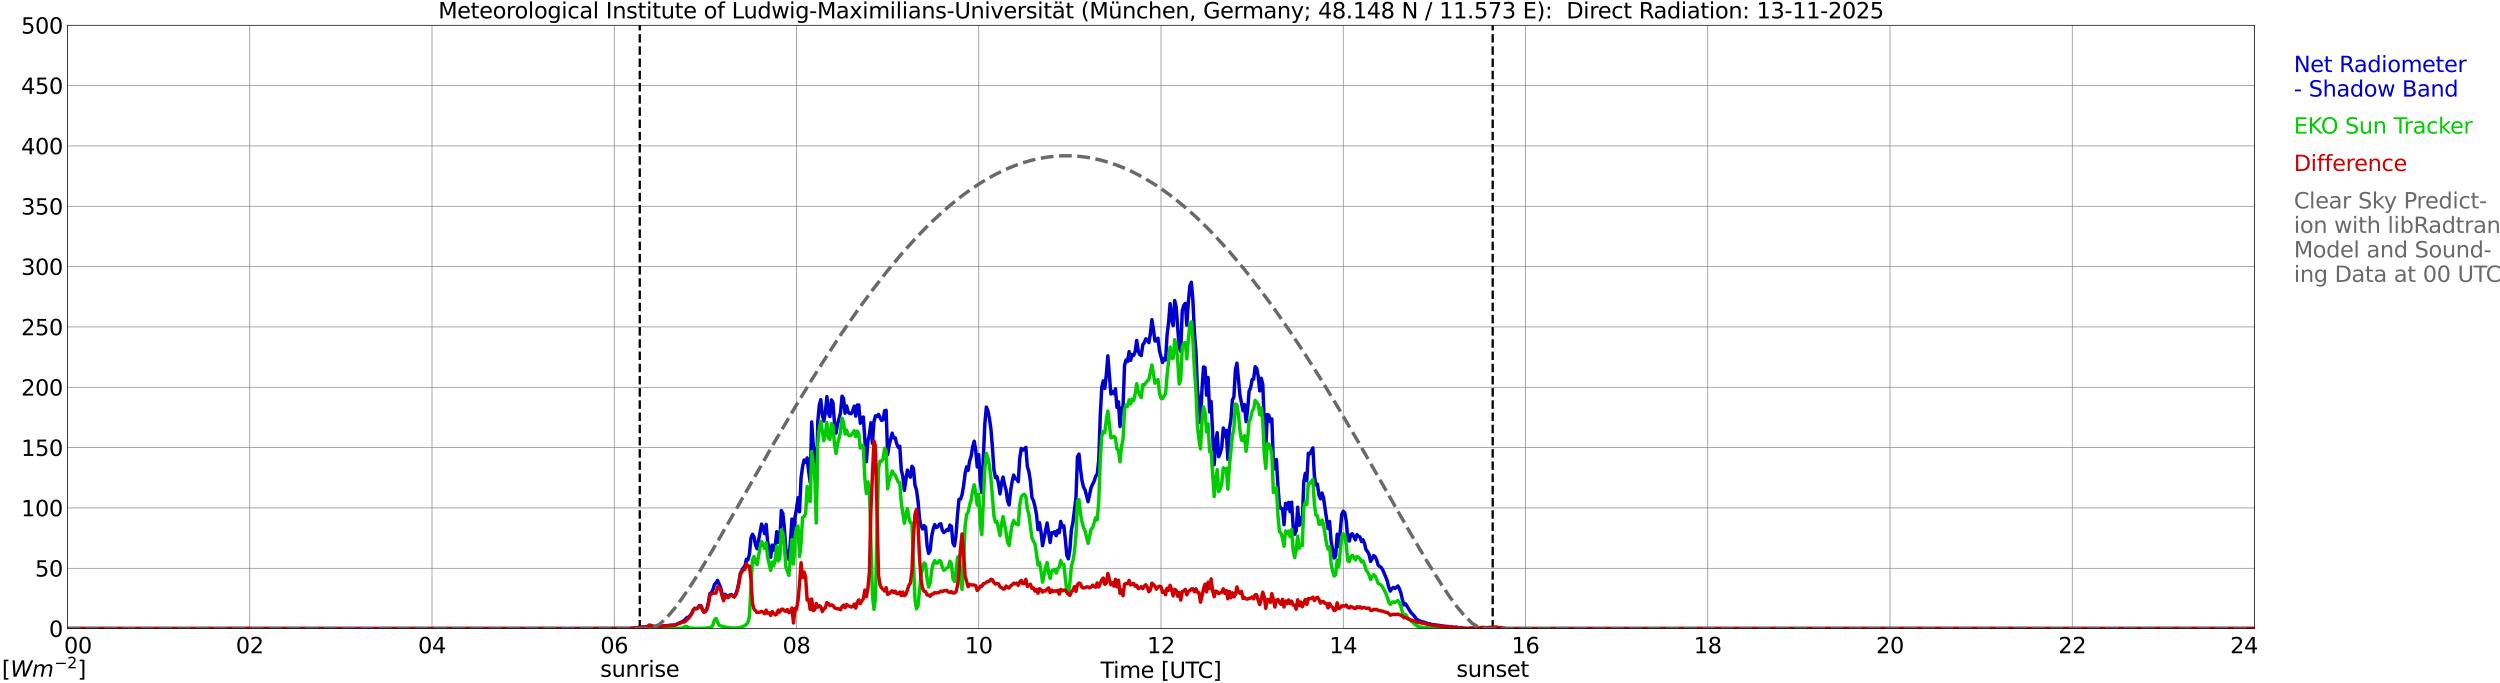 <?xml version="1.0" encoding="utf-8" standalone="no"?>
<!DOCTYPE svg PUBLIC "-//W3C//DTD SVG 1.1//EN"
  "http://www.w3.org/Graphics/SVG/1.1/DTD/svg11.dtd">
<svg xmlns:xlink="http://www.w3.org/1999/xlink" width="1085.4pt" height="296.64pt" viewBox="0 0 1085.4 296.64" xmlns="http://www.w3.org/2000/svg" version="1.1">
 <defs>
  <style type="text/css">*{stroke-linejoin: round; stroke-linecap: butt}</style>
 </defs>
 <g id="figure_1">
  <g id="patch_1">
   <path d="M 0 296.64 
L 1085.4 296.64 
L 1085.4 0 
L 0 0 
z
" style="fill: #ffffff"/>
  </g>
  <g id="axes_1">
   <g id="patch_2">
    <path d="M 29.306 272.909 
L 978.814 272.909 
L 978.814 10.976 
L 29.306 10.976 
z
" style="fill: #ffffff"/>
   </g>
   <g id="patch_3">
    <path d="M 978.814 272.909 
L 978.814 272.909 
L 978.814 10.976 
L 978.814 10.976 
z
" clip-path="url(#p69924b4082)" style="fill: #d3d3d3; opacity: 0.25; stroke: #d3d3d3; stroke-linejoin: miter"/>
   </g>
   <g id="matplotlib.axis_1">
    <g id="xtick_1">
     <g id="line2d_1">
      <path d="M 29.306 272.909 
L 29.306 10.976 
" clip-path="url(#p69924b4082)" style="fill: none; stroke: #808080; stroke-width: 0.3; stroke-linecap: square"/>
     </g>
     <g id="line2d_2"/>
     <g id="text_1">
      <!--    00 -->
      <g transform="translate(18.733 283.627) scale(0.095 -0.095)">
       <defs>
        <path id="DejaVuSans-20" transform="scale(0.016)"/>
        <path id="DejaVuSans-30" d="M 2034 4250 
Q 1547 4250 1301 3770 
Q 1056 3291 1056 2328 
Q 1056 1369 1301 889 
Q 1547 409 2034 409 
Q 2525 409 2770 889 
Q 3016 1369 3016 2328 
Q 3016 3291 2770 3770 
Q 2525 4250 2034 4250 
z
M 2034 4750 
Q 2819 4750 3233 4129 
Q 3647 3509 3647 2328 
Q 3647 1150 3233 529 
Q 2819 -91 2034 -91 
Q 1250 -91 836 529 
Q 422 1150 422 2328 
Q 422 3509 836 4129 
Q 1250 4750 2034 4750 
z
" transform="scale(0.016)"/>
       </defs>
       <use xlink:href="#DejaVuSans-20"/>
       <use xlink:href="#DejaVuSans-20" transform="translate(31.787 0)"/>
       <use xlink:href="#DejaVuSans-20" transform="translate(63.574 0)"/>
       <use xlink:href="#DejaVuSans-30" transform="translate(95.361 0)"/>
       <use xlink:href="#DejaVuSans-30" transform="translate(158.984 0)"/>
      </g>
     </g>
    </g>
    <g id="xtick_2">
     <g id="line2d_3">
      <path d="M 108.431 272.909 
L 108.431 10.976 
" clip-path="url(#p69924b4082)" style="fill: none; stroke: #808080; stroke-width: 0.3; stroke-linecap: square"/>
     </g>
     <g id="line2d_4"/>
     <g id="text_2">
      <!-- 02 -->
      <g transform="translate(102.387 283.627) scale(0.095 -0.095)">
       <defs>
        <path id="DejaVuSans-32" d="M 1228 531 
L 3431 531 
L 3431 0 
L 469 0 
L 469 531 
Q 828 903 1448 1529 
Q 2069 2156 2228 2338 
Q 2531 2678 2651 2914 
Q 2772 3150 2772 3378 
Q 2772 3750 2511 3984 
Q 2250 4219 1831 4219 
Q 1534 4219 1204 4116 
Q 875 4013 500 3803 
L 500 4441 
Q 881 4594 1212 4672 
Q 1544 4750 1819 4750 
Q 2544 4750 2975 4387 
Q 3406 4025 3406 3419 
Q 3406 3131 3298 2873 
Q 3191 2616 2906 2266 
Q 2828 2175 2409 1742 
Q 1991 1309 1228 531 
z
" transform="scale(0.016)"/>
       </defs>
       <use xlink:href="#DejaVuSans-30"/>
       <use xlink:href="#DejaVuSans-32" transform="translate(63.623 0)"/>
      </g>
     </g>
    </g>
    <g id="xtick_3">
     <g id="line2d_5">
      <path d="M 187.557 272.909 
L 187.557 10.976 
" clip-path="url(#p69924b4082)" style="fill: none; stroke: #808080; stroke-width: 0.3; stroke-linecap: square"/>
     </g>
     <g id="line2d_6"/>
     <g id="text_3">
      <!-- 04 -->
      <g transform="translate(181.513 283.627) scale(0.095 -0.095)">
       <defs>
        <path id="DejaVuSans-34" d="M 2419 4116 
L 825 1625 
L 2419 1625 
L 2419 4116 
z
M 2253 4666 
L 3047 4666 
L 3047 1625 
L 3713 1625 
L 3713 1100 
L 3047 1100 
L 3047 0 
L 2419 0 
L 2419 1100 
L 313 1100 
L 313 1709 
L 2253 4666 
z
" transform="scale(0.016)"/>
       </defs>
       <use xlink:href="#DejaVuSans-30"/>
       <use xlink:href="#DejaVuSans-34" transform="translate(63.623 0)"/>
      </g>
     </g>
    </g>
    <g id="xtick_4">
     <g id="line2d_7">
      <path d="M 266.683 272.909 
L 266.683 10.976 
" clip-path="url(#p69924b4082)" style="fill: none; stroke: #808080; stroke-width: 0.3; stroke-linecap: square"/>
     </g>
     <g id="line2d_8"/>
     <g id="text_4">
      <!-- 06 -->
      <g transform="translate(260.638 283.627) scale(0.095 -0.095)">
       <defs>
        <path id="DejaVuSans-36" d="M 2113 2584 
Q 1688 2584 1439 2293 
Q 1191 2003 1191 1497 
Q 1191 994 1439 701 
Q 1688 409 2113 409 
Q 2538 409 2786 701 
Q 3034 994 3034 1497 
Q 3034 2003 2786 2293 
Q 2538 2584 2113 2584 
z
M 3366 4563 
L 3366 3988 
Q 3128 4100 2886 4159 
Q 2644 4219 2406 4219 
Q 1781 4219 1451 3797 
Q 1122 3375 1075 2522 
Q 1259 2794 1537 2939 
Q 1816 3084 2150 3084 
Q 2853 3084 3261 2657 
Q 3669 2231 3669 1497 
Q 3669 778 3244 343 
Q 2819 -91 2113 -91 
Q 1303 -91 875 529 
Q 447 1150 447 2328 
Q 447 3434 972 4092 
Q 1497 4750 2381 4750 
Q 2619 4750 2861 4703 
Q 3103 4656 3366 4563 
z
" transform="scale(0.016)"/>
       </defs>
       <use xlink:href="#DejaVuSans-30"/>
       <use xlink:href="#DejaVuSans-36" transform="translate(63.623 0)"/>
      </g>
     </g>
    </g>
    <g id="xtick_5">
     <g id="line2d_9">
      <path d="M 345.808 272.909 
L 345.808 10.976 
" clip-path="url(#p69924b4082)" style="fill: none; stroke: #808080; stroke-width: 0.3; stroke-linecap: square"/>
     </g>
     <g id="line2d_10"/>
     <g id="text_5">
      <!-- 08 -->
      <g transform="translate(339.764 283.627) scale(0.095 -0.095)">
       <defs>
        <path id="DejaVuSans-38" d="M 2034 2216 
Q 1584 2216 1326 1975 
Q 1069 1734 1069 1313 
Q 1069 891 1326 650 
Q 1584 409 2034 409 
Q 2484 409 2743 651 
Q 3003 894 3003 1313 
Q 3003 1734 2745 1975 
Q 2488 2216 2034 2216 
z
M 1403 2484 
Q 997 2584 770 2862 
Q 544 3141 544 3541 
Q 544 4100 942 4425 
Q 1341 4750 2034 4750 
Q 2731 4750 3128 4425 
Q 3525 4100 3525 3541 
Q 3525 3141 3298 2862 
Q 3072 2584 2669 2484 
Q 3125 2378 3379 2068 
Q 3634 1759 3634 1313 
Q 3634 634 3220 271 
Q 2806 -91 2034 -91 
Q 1263 -91 848 271 
Q 434 634 434 1313 
Q 434 1759 690 2068 
Q 947 2378 1403 2484 
z
M 1172 3481 
Q 1172 3119 1398 2916 
Q 1625 2713 2034 2713 
Q 2441 2713 2670 2916 
Q 2900 3119 2900 3481 
Q 2900 3844 2670 4047 
Q 2441 4250 2034 4250 
Q 1625 4250 1398 4047 
Q 1172 3844 1172 3481 
z
" transform="scale(0.016)"/>
       </defs>
       <use xlink:href="#DejaVuSans-30"/>
       <use xlink:href="#DejaVuSans-38" transform="translate(63.623 0)"/>
      </g>
     </g>
    </g>
    <g id="xtick_6">
     <g id="line2d_11">
      <path d="M 424.934 272.909 
L 424.934 10.976 
" clip-path="url(#p69924b4082)" style="fill: none; stroke: #808080; stroke-width: 0.3; stroke-linecap: square"/>
     </g>
     <g id="line2d_12"/>
     <g id="text_6">
      <!-- 10 -->
      <g transform="translate(418.89 283.627) scale(0.095 -0.095)">
       <defs>
        <path id="DejaVuSans-31" d="M 794 531 
L 1825 531 
L 1825 4091 
L 703 3866 
L 703 4441 
L 1819 4666 
L 2450 4666 
L 2450 531 
L 3481 531 
L 3481 0 
L 794 0 
L 794 531 
z
" transform="scale(0.016)"/>
       </defs>
       <use xlink:href="#DejaVuSans-31"/>
       <use xlink:href="#DejaVuSans-30" transform="translate(63.623 0)"/>
      </g>
     </g>
    </g>
    <g id="xtick_7">
     <g id="line2d_13">
      <path d="M 504.06 272.909 
L 504.06 10.976 
" clip-path="url(#p69924b4082)" style="fill: none; stroke: #808080; stroke-width: 0.3; stroke-linecap: square"/>
     </g>
     <g id="line2d_14"/>
     <g id="text_7">
      <!-- 12 -->
      <g transform="translate(498.015 283.627) scale(0.095 -0.095)">
       <use xlink:href="#DejaVuSans-31"/>
       <use xlink:href="#DejaVuSans-32" transform="translate(63.623 0)"/>
      </g>
     </g>
    </g>
    <g id="xtick_8">
     <g id="line2d_15">
      <path d="M 583.185 272.909 
L 583.185 10.976 
" clip-path="url(#p69924b4082)" style="fill: none; stroke: #808080; stroke-width: 0.3; stroke-linecap: square"/>
     </g>
     <g id="line2d_16"/>
     <g id="text_8">
      <!-- 14 -->
      <g transform="translate(577.141 283.627) scale(0.095 -0.095)">
       <use xlink:href="#DejaVuSans-31"/>
       <use xlink:href="#DejaVuSans-34" transform="translate(63.623 0)"/>
      </g>
     </g>
    </g>
    <g id="xtick_9">
     <g id="line2d_17">
      <path d="M 662.311 272.909 
L 662.311 10.976 
" clip-path="url(#p69924b4082)" style="fill: none; stroke: #808080; stroke-width: 0.3; stroke-linecap: square"/>
     </g>
     <g id="line2d_18"/>
     <g id="text_9">
      <!-- 16 -->
      <g transform="translate(656.267 283.627) scale(0.095 -0.095)">
       <use xlink:href="#DejaVuSans-31"/>
       <use xlink:href="#DejaVuSans-36" transform="translate(63.623 0)"/>
      </g>
     </g>
    </g>
    <g id="xtick_10">
     <g id="line2d_19">
      <path d="M 741.437 272.909 
L 741.437 10.976 
" clip-path="url(#p69924b4082)" style="fill: none; stroke: #808080; stroke-width: 0.3; stroke-linecap: square"/>
     </g>
     <g id="line2d_20"/>
     <g id="text_10">
      <!-- 18 -->
      <g transform="translate(735.392 283.627) scale(0.095 -0.095)">
       <use xlink:href="#DejaVuSans-31"/>
       <use xlink:href="#DejaVuSans-38" transform="translate(63.623 0)"/>
      </g>
     </g>
    </g>
    <g id="xtick_11">
     <g id="line2d_21">
      <path d="M 820.562 272.909 
L 820.562 10.976 
" clip-path="url(#p69924b4082)" style="fill: none; stroke: #808080; stroke-width: 0.3; stroke-linecap: square"/>
     </g>
     <g id="line2d_22"/>
     <g id="text_11">
      <!-- 20 -->
      <g transform="translate(814.518 283.627) scale(0.095 -0.095)">
       <use xlink:href="#DejaVuSans-32"/>
       <use xlink:href="#DejaVuSans-30" transform="translate(63.623 0)"/>
      </g>
     </g>
    </g>
    <g id="xtick_12">
     <g id="line2d_23">
      <path d="M 899.688 272.909 
L 899.688 10.976 
" clip-path="url(#p69924b4082)" style="fill: none; stroke: #808080; stroke-width: 0.3; stroke-linecap: square"/>
     </g>
     <g id="line2d_24"/>
     <g id="text_12">
      <!-- 22 -->
      <g transform="translate(893.644 283.627) scale(0.095 -0.095)">
       <use xlink:href="#DejaVuSans-32"/>
       <use xlink:href="#DejaVuSans-32" transform="translate(63.623 0)"/>
      </g>
     </g>
    </g>
    <g id="xtick_13">
     <g id="line2d_25">
      <path d="M 978.814 272.909 
L 978.814 10.976 
" clip-path="url(#p69924b4082)" style="fill: none; stroke: #808080; stroke-width: 0.3; stroke-linecap: square"/>
     </g>
     <g id="line2d_26"/>
     <g id="text_13">
      <!-- 24    -->
      <g transform="translate(968.241 283.627) scale(0.095 -0.095)">
       <use xlink:href="#DejaVuSans-32"/>
       <use xlink:href="#DejaVuSans-34" transform="translate(63.623 0)"/>
       <use xlink:href="#DejaVuSans-20" transform="translate(127.246 0)"/>
       <use xlink:href="#DejaVuSans-20" transform="translate(159.033 0)"/>
       <use xlink:href="#DejaVuSans-20" transform="translate(190.82 0)"/>
      </g>
     </g>
    </g>
    <g id="text_14">
     <!-- Time [UTC] -->
     <g transform="translate(477.806 294.322) scale(0.095 -0.095)">
      <defs>
       <path id="DejaVuSans-54" d="M -19 4666 
L 3928 4666 
L 3928 4134 
L 2272 4134 
L 2272 0 
L 1638 0 
L 1638 4134 
L -19 4134 
L -19 4666 
z
" transform="scale(0.016)"/>
       <path id="DejaVuSans-69" d="M 603 3500 
L 1178 3500 
L 1178 0 
L 603 0 
L 603 3500 
z
M 603 4863 
L 1178 4863 
L 1178 4134 
L 603 4134 
L 603 4863 
z
" transform="scale(0.016)"/>
       <path id="DejaVuSans-6d" d="M 3328 2828 
Q 3544 3216 3844 3400 
Q 4144 3584 4550 3584 
Q 5097 3584 5394 3201 
Q 5691 2819 5691 2113 
L 5691 0 
L 5113 0 
L 5113 2094 
Q 5113 2597 4934 2840 
Q 4756 3084 4391 3084 
Q 3944 3084 3684 2787 
Q 3425 2491 3425 1978 
L 3425 0 
L 2847 0 
L 2847 2094 
Q 2847 2600 2669 2842 
Q 2491 3084 2119 3084 
Q 1678 3084 1418 2786 
Q 1159 2488 1159 1978 
L 1159 0 
L 581 0 
L 581 3500 
L 1159 3500 
L 1159 2956 
Q 1356 3278 1631 3431 
Q 1906 3584 2284 3584 
Q 2666 3584 2933 3390 
Q 3200 3197 3328 2828 
z
" transform="scale(0.016)"/>
       <path id="DejaVuSans-65" d="M 3597 1894 
L 3597 1613 
L 953 1613 
Q 991 1019 1311 708 
Q 1631 397 2203 397 
Q 2534 397 2845 478 
Q 3156 559 3463 722 
L 3463 178 
Q 3153 47 2828 -22 
Q 2503 -91 2169 -91 
Q 1331 -91 842 396 
Q 353 884 353 1716 
Q 353 2575 817 3079 
Q 1281 3584 2069 3584 
Q 2775 3584 3186 3129 
Q 3597 2675 3597 1894 
z
M 3022 2063 
Q 3016 2534 2758 2815 
Q 2500 3097 2075 3097 
Q 1594 3097 1305 2825 
Q 1016 2553 972 2059 
L 3022 2063 
z
" transform="scale(0.016)"/>
       <path id="DejaVuSans-5b" d="M 550 4863 
L 1875 4863 
L 1875 4416 
L 1125 4416 
L 1125 -397 
L 1875 -397 
L 1875 -844 
L 550 -844 
L 550 4863 
z
" transform="scale(0.016)"/>
       <path id="DejaVuSans-55" d="M 556 4666 
L 1191 4666 
L 1191 1831 
Q 1191 1081 1462 751 
Q 1734 422 2344 422 
Q 2950 422 3222 751 
Q 3494 1081 3494 1831 
L 3494 4666 
L 4128 4666 
L 4128 1753 
Q 4128 841 3676 375 
Q 3225 -91 2344 -91 
Q 1459 -91 1007 375 
Q 556 841 556 1753 
L 556 4666 
z
" transform="scale(0.016)"/>
       <path id="DejaVuSans-43" d="M 4122 4306 
L 4122 3641 
Q 3803 3938 3442 4084 
Q 3081 4231 2675 4231 
Q 1875 4231 1450 3742 
Q 1025 3253 1025 2328 
Q 1025 1406 1450 917 
Q 1875 428 2675 428 
Q 3081 428 3442 575 
Q 3803 722 4122 1019 
L 4122 359 
Q 3791 134 3420 21 
Q 3050 -91 2638 -91 
Q 1578 -91 968 557 
Q 359 1206 359 2328 
Q 359 3453 968 4101 
Q 1578 4750 2638 4750 
Q 3056 4750 3426 4639 
Q 3797 4528 4122 4306 
z
" transform="scale(0.016)"/>
       <path id="DejaVuSans-5d" d="M 1947 4863 
L 1947 -844 
L 622 -844 
L 622 -397 
L 1369 -397 
L 1369 4416 
L 622 4416 
L 622 4863 
L 1947 4863 
z
" transform="scale(0.016)"/>
      </defs>
      <use xlink:href="#DejaVuSans-54"/>
      <use xlink:href="#DejaVuSans-69" transform="translate(57.959 0)"/>
      <use xlink:href="#DejaVuSans-6d" transform="translate(85.742 0)"/>
      <use xlink:href="#DejaVuSans-65" transform="translate(183.154 0)"/>
      <use xlink:href="#DejaVuSans-20" transform="translate(244.678 0)"/>
      <use xlink:href="#DejaVuSans-5b" transform="translate(276.465 0)"/>
      <use xlink:href="#DejaVuSans-55" transform="translate(315.479 0)"/>
      <use xlink:href="#DejaVuSans-54" transform="translate(388.672 0)"/>
      <use xlink:href="#DejaVuSans-43" transform="translate(443.881 0)"/>
      <use xlink:href="#DejaVuSans-5d" transform="translate(513.705 0)"/>
     </g>
    </g>
   </g>
   <g id="matplotlib.axis_2">
    <g id="ytick_1">
     <g id="line2d_27">
      <path d="M 29.306 272.909 
L 978.814 272.909 
" clip-path="url(#p69924b4082)" style="fill: none; stroke: #808080; stroke-width: 0.3; stroke-linecap: square"/>
     </g>
     <g id="line2d_28"/>
     <g id="text_15">
      <!-- 0 -->
      <g transform="translate(21.261 276.518) scale(0.095 -0.095)">
       <use xlink:href="#DejaVuSans-30"/>
      </g>
     </g>
    </g>
    <g id="ytick_2">
     <g id="line2d_29">
      <path d="M 29.306 246.715 
L 978.814 246.715 
" clip-path="url(#p69924b4082)" style="fill: none; stroke: #808080; stroke-width: 0.3; stroke-linecap: square"/>
     </g>
     <g id="line2d_30"/>
     <g id="text_16">
      <!-- 50 -->
      <g transform="translate(15.217 250.325) scale(0.095 -0.095)">
       <defs>
        <path id="DejaVuSans-35" d="M 691 4666 
L 3169 4666 
L 3169 4134 
L 1269 4134 
L 1269 2991 
Q 1406 3038 1543 3061 
Q 1681 3084 1819 3084 
Q 2600 3084 3056 2656 
Q 3513 2228 3513 1497 
Q 3513 744 3044 326 
Q 2575 -91 1722 -91 
Q 1428 -91 1123 -41 
Q 819 9 494 109 
L 494 744 
Q 775 591 1075 516 
Q 1375 441 1709 441 
Q 2250 441 2565 725 
Q 2881 1009 2881 1497 
Q 2881 1984 2565 2268 
Q 2250 2553 1709 2553 
Q 1456 2553 1204 2497 
Q 953 2441 691 2322 
L 691 4666 
z
" transform="scale(0.016)"/>
       </defs>
       <use xlink:href="#DejaVuSans-35"/>
       <use xlink:href="#DejaVuSans-30" transform="translate(63.623 0)"/>
      </g>
     </g>
    </g>
    <g id="ytick_3">
     <g id="line2d_31">
      <path d="M 29.306 220.522 
L 978.814 220.522 
" clip-path="url(#p69924b4082)" style="fill: none; stroke: #808080; stroke-width: 0.3; stroke-linecap: square"/>
     </g>
     <g id="line2d_32"/>
     <g id="text_17">
      <!-- 100 -->
      <g transform="translate(9.173 224.131) scale(0.095 -0.095)">
       <use xlink:href="#DejaVuSans-31"/>
       <use xlink:href="#DejaVuSans-30" transform="translate(63.623 0)"/>
       <use xlink:href="#DejaVuSans-30" transform="translate(127.246 0)"/>
      </g>
     </g>
    </g>
    <g id="ytick_4">
     <g id="line2d_33">
      <path d="M 29.306 194.329 
L 978.814 194.329 
" clip-path="url(#p69924b4082)" style="fill: none; stroke: #808080; stroke-width: 0.3; stroke-linecap: square"/>
     </g>
     <g id="line2d_34"/>
     <g id="text_18">
      <!-- 150 -->
      <g transform="translate(9.173 197.938) scale(0.095 -0.095)">
       <use xlink:href="#DejaVuSans-31"/>
       <use xlink:href="#DejaVuSans-35" transform="translate(63.623 0)"/>
       <use xlink:href="#DejaVuSans-30" transform="translate(127.246 0)"/>
      </g>
     </g>
    </g>
    <g id="ytick_5">
     <g id="line2d_35">
      <path d="M 29.306 168.136 
L 978.814 168.136 
" clip-path="url(#p69924b4082)" style="fill: none; stroke: #808080; stroke-width: 0.3; stroke-linecap: square"/>
     </g>
     <g id="line2d_36"/>
     <g id="text_19">
      <!-- 200 -->
      <g transform="translate(9.173 171.745) scale(0.095 -0.095)">
       <use xlink:href="#DejaVuSans-32"/>
       <use xlink:href="#DejaVuSans-30" transform="translate(63.623 0)"/>
       <use xlink:href="#DejaVuSans-30" transform="translate(127.246 0)"/>
      </g>
     </g>
    </g>
    <g id="ytick_6">
     <g id="line2d_37">
      <path d="M 29.306 141.942 
L 978.814 141.942 
" clip-path="url(#p69924b4082)" style="fill: none; stroke: #808080; stroke-width: 0.3; stroke-linecap: square"/>
     </g>
     <g id="line2d_38"/>
     <g id="text_20">
      <!-- 250 -->
      <g transform="translate(9.173 145.551) scale(0.095 -0.095)">
       <use xlink:href="#DejaVuSans-32"/>
       <use xlink:href="#DejaVuSans-35" transform="translate(63.623 0)"/>
       <use xlink:href="#DejaVuSans-30" transform="translate(127.246 0)"/>
      </g>
     </g>
    </g>
    <g id="ytick_7">
     <g id="line2d_39">
      <path d="M 29.306 115.749 
L 978.814 115.749 
" clip-path="url(#p69924b4082)" style="fill: none; stroke: #808080; stroke-width: 0.3; stroke-linecap: square"/>
     </g>
     <g id="line2d_40"/>
     <g id="text_21">
      <!-- 300 -->
      <g transform="translate(9.173 119.358) scale(0.095 -0.095)">
       <defs>
        <path id="DejaVuSans-33" d="M 2597 2516 
Q 3050 2419 3304 2112 
Q 3559 1806 3559 1356 
Q 3559 666 3084 287 
Q 2609 -91 1734 -91 
Q 1441 -91 1130 -33 
Q 819 25 488 141 
L 488 750 
Q 750 597 1062 519 
Q 1375 441 1716 441 
Q 2309 441 2620 675 
Q 2931 909 2931 1356 
Q 2931 1769 2642 2001 
Q 2353 2234 1838 2234 
L 1294 2234 
L 1294 2753 
L 1863 2753 
Q 2328 2753 2575 2939 
Q 2822 3125 2822 3475 
Q 2822 3834 2567 4026 
Q 2313 4219 1838 4219 
Q 1578 4219 1281 4162 
Q 984 4106 628 3988 
L 628 4550 
Q 988 4650 1302 4700 
Q 1616 4750 1894 4750 
Q 2613 4750 3031 4423 
Q 3450 4097 3450 3541 
Q 3450 3153 3228 2886 
Q 3006 2619 2597 2516 
z
" transform="scale(0.016)"/>
       </defs>
       <use xlink:href="#DejaVuSans-33"/>
       <use xlink:href="#DejaVuSans-30" transform="translate(63.623 0)"/>
       <use xlink:href="#DejaVuSans-30" transform="translate(127.246 0)"/>
      </g>
     </g>
    </g>
    <g id="ytick_8">
     <g id="line2d_41">
      <path d="M 29.306 89.556 
L 978.814 89.556 
" clip-path="url(#p69924b4082)" style="fill: none; stroke: #808080; stroke-width: 0.3; stroke-linecap: square"/>
     </g>
     <g id="line2d_42"/>
     <g id="text_22">
      <!-- 350 -->
      <g transform="translate(9.173 93.165) scale(0.095 -0.095)">
       <use xlink:href="#DejaVuSans-33"/>
       <use xlink:href="#DejaVuSans-35" transform="translate(63.623 0)"/>
       <use xlink:href="#DejaVuSans-30" transform="translate(127.246 0)"/>
      </g>
     </g>
    </g>
    <g id="ytick_9">
     <g id="line2d_43">
      <path d="M 29.306 63.362 
L 978.814 63.362 
" clip-path="url(#p69924b4082)" style="fill: none; stroke: #808080; stroke-width: 0.3; stroke-linecap: square"/>
     </g>
     <g id="line2d_44"/>
     <g id="text_23">
      <!-- 400 -->
      <g transform="translate(9.173 66.972) scale(0.095 -0.095)">
       <use xlink:href="#DejaVuSans-34"/>
       <use xlink:href="#DejaVuSans-30" transform="translate(63.623 0)"/>
       <use xlink:href="#DejaVuSans-30" transform="translate(127.246 0)"/>
      </g>
     </g>
    </g>
    <g id="ytick_10">
     <g id="line2d_45">
      <path d="M 29.306 37.169 
L 978.814 37.169 
" clip-path="url(#p69924b4082)" style="fill: none; stroke: #808080; stroke-width: 0.3; stroke-linecap: square"/>
     </g>
     <g id="line2d_46"/>
     <g id="text_24">
      <!-- 450 -->
      <g transform="translate(9.173 40.778) scale(0.095 -0.095)">
       <use xlink:href="#DejaVuSans-34"/>
       <use xlink:href="#DejaVuSans-35" transform="translate(63.623 0)"/>
       <use xlink:href="#DejaVuSans-30" transform="translate(127.246 0)"/>
      </g>
     </g>
    </g>
    <g id="ytick_11">
     <g id="line2d_47">
      <path d="M 29.306 10.976 
L 978.814 10.976 
" clip-path="url(#p69924b4082)" style="fill: none; stroke: #808080; stroke-width: 0.3; stroke-linecap: square"/>
     </g>
     <g id="line2d_48"/>
     <g id="text_25">
      <!-- 500 -->
      <g transform="translate(9.173 14.585) scale(0.095 -0.095)">
       <use xlink:href="#DejaVuSans-35"/>
       <use xlink:href="#DejaVuSans-30" transform="translate(63.623 0)"/>
       <use xlink:href="#DejaVuSans-30" transform="translate(127.246 0)"/>
      </g>
     </g>
    </g>
   </g>
   <g id="line2d_49">
    <path d="M 277.76 272.909 
L 277.76 10.976 
" clip-path="url(#p69924b4082)" style="fill: none; stroke-dasharray: 3.7,1.6; stroke-dashoffset: 0; stroke: #000000"/>
   </g>
   <g id="line2d_50">
    <path d="M 648.068 272.909 
L 648.068 10.976 
" clip-path="url(#p69924b4082)" style="fill: none; stroke-dasharray: 3.7,1.6; stroke-dashoffset: 0; stroke: #000000"/>
   </g>
   <g id="line2d_51">
    <path d="M 29.306 272.909 
L 273.936 272.862 
L 274.595 272.699 
L 275.255 272.867 
L 275.914 272.584 
L 281.189 272.06 
L 281.849 271.468 
L 282.508 271.515 
L 283.167 271.861 
L 284.486 271.992 
L 285.145 271.919 
L 286.464 272.029 
L 287.124 271.851 
L 291.08 271.479 
L 291.739 271.395 
L 292.399 271.458 
L 293.717 271.086 
L 294.377 270.688 
L 295.036 270.509 
L 297.014 269.404 
L 298.333 268.063 
L 298.992 267.969 
L 300.311 266.34 
L 300.971 264.768 
L 301.63 264.082 
L 302.289 264.281 
L 302.949 263.919 
L 303.608 262.94 
L 304.267 262.903 
L 304.927 264.48 
L 305.586 265.727 
L 306.246 265.423 
L 306.905 264.228 
L 307.564 261.698 
L 308.224 257.685 
L 308.883 257.282 
L 309.543 255.93 
L 310.202 253.756 
L 310.861 253.06 
L 311.521 251.991 
L 312.839 254.993 
L 313.499 257.759 
L 314.158 260.027 
L 314.818 257.989 
L 315.477 258.639 
L 316.136 259.042 
L 316.796 258.356 
L 317.455 258.11 
L 318.774 259.021 
L 319.433 257.994 
L 320.093 256.067 
L 320.752 253.128 
L 321.411 248.963 
L 322.73 246.495 
L 323.39 245.877 
L 324.049 242.828 
L 324.708 243.143 
L 325.368 240.691 
L 326.027 233.666 
L 326.686 231.953 
L 327.346 233.1 
L 328.005 236.495 
L 328.665 238.224 
L 330.643 227.547 
L 331.302 229.355 
L 331.961 231.707 
L 332.621 227.668 
L 333.28 235.353 
L 333.94 237.977 
L 334.599 241.99 
L 335.258 236.642 
L 335.918 238.947 
L 336.577 236.694 
L 337.236 230.806 
L 337.896 235.505 
L 338.555 235.3 
L 339.215 221.659 
L 339.874 222.89 
L 340.533 229.171 
L 341.193 238.716 
L 341.852 239.612 
L 342.512 242.917 
L 343.171 235.002 
L 343.83 225.368 
L 344.49 242.451 
L 345.149 224.582 
L 345.808 221.051 
L 346.468 216.08 
L 347.127 222.214 
L 347.787 207.504 
L 348.446 202.595 
L 349.105 199.725 
L 349.765 200.751 
L 350.424 198.813 
L 351.083 204.665 
L 351.743 209.39 
L 352.402 183.218 
L 353.062 192.988 
L 353.721 197.944 
L 354.38 216.137 
L 355.04 183.181 
L 355.699 175.925 
L 356.359 173.521 
L 357.018 180.169 
L 357.677 182.799 
L 358.337 179.09 
L 358.996 172.175 
L 359.655 179.257 
L 360.315 180.845 
L 360.974 173.641 
L 361.634 174.689 
L 362.293 183.647 
L 362.952 188.084 
L 363.612 184.323 
L 364.93 179.158 
L 365.59 172.007 
L 366.249 173.086 
L 366.909 179.399 
L 367.568 176.245 
L 368.227 178.88 
L 368.887 179.514 
L 369.546 179.598 
L 370.206 178.372 
L 370.865 176.355 
L 371.524 180.677 
L 372.184 175.852 
L 372.843 175.8 
L 373.502 183.778 
L 374.162 181.295 
L 374.821 181.054 
L 376.14 200.437 
L 376.799 191.772 
L 377.459 188.634 
L 378.118 183.553 
L 378.777 192.485 
L 379.437 183.034 
L 380.096 180.53 
L 380.756 180.808 
L 381.415 179.912 
L 382.734 182.547 
L 383.393 182.285 
L 384.053 178.34 
L 384.712 178.141 
L 385.371 197.388 
L 386.031 193.292 
L 387.349 188.074 
L 388.009 190.154 
L 388.668 190.07 
L 389.328 192.658 
L 389.987 194.193 
L 390.646 193.758 
L 391.306 204.099 
L 391.965 206.76 
L 392.624 212.895 
L 393.943 204.109 
L 394.603 206.027 
L 395.262 207.169 
L 395.921 202.438 
L 396.581 203.329 
L 397.24 210.605 
L 397.899 212.701 
L 398.559 217.536 
L 399.218 225.31 
L 399.878 228.296 
L 400.537 229.669 
L 401.196 228.223 
L 401.856 228.857 
L 402.515 236.998 
L 403.175 240.256 
L 403.834 239.062 
L 404.493 232.823 
L 405.153 229.7 
L 405.812 227.783 
L 406.471 229.066 
L 407.131 228.726 
L 407.79 227.683 
L 408.45 227.374 
L 409.109 230.214 
L 409.768 231.204 
L 410.428 230.706 
L 411.087 229.952 
L 411.746 230.318 
L 412.406 227.977 
L 413.065 228.532 
L 413.725 235.761 
L 414.384 237.003 
L 415.043 232.424 
L 415.703 223.529 
L 416.362 216.792 
L 417.022 216.708 
L 417.681 214.843 
L 418.34 211.035 
L 419 205.623 
L 419.659 202.716 
L 420.318 204.24 
L 420.978 200.076 
L 421.637 198.095 
L 422.297 193.978 
L 422.956 191.542 
L 423.615 195.419 
L 424.275 202.742 
L 424.934 197.399 
L 425.593 208.814 
L 426.253 213.822 
L 427.572 184.061 
L 428.231 176.727 
L 428.89 178.283 
L 429.55 181.531 
L 430.209 186.151 
L 430.869 194.256 
L 431.528 203.926 
L 432.187 207.41 
L 432.847 206.912 
L 433.506 209.914 
L 434.165 214.414 
L 434.825 209.746 
L 435.484 207.127 
L 436.144 210.401 
L 436.803 212.748 
L 437.462 217.505 
L 438.122 219.244 
L 438.781 213.005 
L 439.44 208.981 
L 440.1 206.263 
L 440.759 207.902 
L 441.419 207.866 
L 442.078 209.128 
L 442.737 199.007 
L 443.397 194.68 
L 444.056 195.429 
L 444.716 194.958 
L 445.375 194.229 
L 446.034 202.59 
L 446.694 204.722 
L 447.353 208.845 
L 448.012 215.954 
L 448.672 217.337 
L 449.331 219.867 
L 449.991 223.246 
L 450.65 229.967 
L 451.309 226.945 
L 451.969 230.979 
L 452.628 236.919 
L 454.606 227.05 
L 455.925 235.536 
L 456.584 231.261 
L 457.244 231.466 
L 457.903 230.827 
L 458.563 232.597 
L 459.222 230.245 
L 459.881 231.293 
L 460.541 226.363 
L 461.2 228.825 
L 461.859 228.249 
L 462.519 234.048 
L 463.178 241.168 
L 463.838 242.614 
L 464.497 238.679 
L 465.156 230.02 
L 465.816 226.793 
L 467.134 216.122 
L 467.794 198.321 
L 468.453 197.158 
L 469.113 203.764 
L 469.772 208.683 
L 470.431 211.496 
L 471.091 212.68 
L 472.409 217.814 
L 473.728 211.606 
L 475.047 208.877 
L 475.706 206.755 
L 476.366 205.912 
L 477.025 199.908 
L 477.685 180.499 
L 478.344 168.12 
L 479.003 165.343 
L 479.663 168.659 
L 480.322 162.64 
L 480.981 154.505 
L 482.3 171.08 
L 482.96 169.964 
L 483.619 170.98 
L 484.278 168.796 
L 484.938 176.895 
L 485.597 174.474 
L 486.256 185.198 
L 486.916 177.198 
L 487.575 176.434 
L 488.235 158.622 
L 488.894 156.239 
L 489.553 156.946 
L 490.213 152.655 
L 490.872 156.443 
L 491.532 153.918 
L 492.191 154.321 
L 492.85 152.608 
L 493.51 147.794 
L 494.169 152.388 
L 494.828 153.954 
L 495.488 154.379 
L 496.147 149.68 
L 496.807 148.742 
L 497.466 147.123 
L 498.125 147.464 
L 498.785 148.737 
L 499.444 144.981 
L 500.103 138.773 
L 500.763 142.922 
L 501.422 148.009 
L 502.082 148.024 
L 502.741 146.851 
L 503.4 152.299 
L 504.719 157.375 
L 505.379 155.641 
L 506.038 156.296 
L 506.697 145.473 
L 507.357 139.999 
L 508.016 131.847 
L 508.675 138.61 
L 509.335 141.376 
L 509.994 130.48 
L 510.654 133.372 
L 511.972 151.073 
L 512.632 152.592 
L 513.291 134.807 
L 513.95 132.586 
L 514.61 131.732 
L 515.269 141.151 
L 515.929 131.287 
L 516.588 124.152 
L 517.247 122.549 
L 517.907 130.344 
L 518.566 144.373 
L 519.226 152.294 
L 519.885 169.23 
L 520.544 175.281 
L 521.204 183.453 
L 521.863 168.921 
L 522.522 159.329 
L 523.182 159.591 
L 523.841 171.577 
L 524.501 163.908 
L 525.16 178.859 
L 525.819 174.296 
L 527.138 201.752 
L 527.797 192.715 
L 528.457 187.859 
L 529.116 198.263 
L 529.776 196.775 
L 530.435 194.135 
L 531.094 185.827 
L 531.754 189.604 
L 532.413 186.838 
L 533.073 199.431 
L 533.732 186.382 
L 534.391 182.264 
L 535.051 173.657 
L 535.71 172.311 
L 536.369 160.529 
L 537.029 157.684 
L 538.348 171.593 
L 539.666 178.288 
L 540.326 175.632 
L 540.985 183.081 
L 541.644 178.194 
L 542.304 169.828 
L 542.963 168.429 
L 543.623 164.793 
L 544.282 164.599 
L 544.941 159.188 
L 545.601 159.953 
L 546.26 163.3 
L 546.919 169.697 
L 547.579 164.212 
L 548.238 166.774 
L 548.898 183.291 
L 549.557 194.601 
L 550.216 179.959 
L 550.876 180.253 
L 551.535 183.134 
L 552.195 181.913 
L 552.854 201.38 
L 553.513 203.559 
L 554.173 199.494 
L 554.832 211.087 
L 555.491 219.49 
L 556.151 220.836 
L 556.81 220.878 
L 557.47 227.82 
L 558.129 218.537 
L 558.788 220.889 
L 559.448 218.123 
L 560.107 222.193 
L 560.766 218.044 
L 561.426 228.59 
L 562.085 231.963 
L 562.745 230.533 
L 563.404 220.208 
L 564.063 228.045 
L 564.723 224.813 
L 565.382 227.495 
L 566.042 209.207 
L 566.701 205.519 
L 567.36 208.688 
L 568.02 196.812 
L 568.679 197.037 
L 569.998 194.46 
L 570.657 206.765 
L 571.317 210.563 
L 571.976 210.218 
L 572.635 214.969 
L 573.295 216.577 
L 573.954 214.037 
L 574.613 216.075 
L 575.932 225.242 
L 576.592 229.459 
L 577.251 226.452 
L 577.91 235.044 
L 579.229 242.263 
L 579.889 241.414 
L 580.548 231.922 
L 581.207 237.307 
L 581.867 230.926 
L 582.526 223.351 
L 583.185 221.958 
L 583.845 222.602 
L 584.504 226.405 
L 585.164 234.305 
L 585.823 234.897 
L 586.482 232.005 
L 587.142 231.759 
L 588.46 234.399 
L 589.12 232.1 
L 589.779 232.912 
L 590.439 233.095 
L 591.098 235.117 
L 591.757 234.342 
L 592.417 235.924 
L 593.076 238.695 
L 593.736 239.481 
L 594.395 240.728 
L 595.054 243.735 
L 595.714 242.587 
L 596.373 241.215 
L 597.032 241.754 
L 597.692 243.122 
L 598.351 245.422 
L 599.67 246.38 
L 600.329 247.449 
L 601.648 250.514 
L 602.307 252.289 
L 602.967 255.034 
L 603.626 256.617 
L 604.286 255.548 
L 604.945 255.076 
L 605.604 255.532 
L 606.923 254.411 
L 607.582 255.647 
L 608.242 257.58 
L 608.901 260.504 
L 609.561 262.61 
L 610.22 262.149 
L 612.198 265.344 
L 612.858 266.271 
L 613.517 266.827 
L 614.836 268.571 
L 615.495 269.153 
L 616.814 269.766 
L 617.473 270.012 
L 618.133 270.096 
L 620.111 270.792 
L 620.77 270.803 
L 621.429 271.081 
L 622.748 271.285 
L 623.408 271.29 
L 624.067 271.536 
L 624.726 271.473 
L 626.705 271.861 
L 630.001 272.107 
L 631.32 272.406 
L 631.98 272.296 
L 632.639 272.359 
L 633.298 272.584 
L 633.958 272.511 
L 635.936 272.809 
L 637.914 272.82 
L 638.573 272.652 
L 639.892 272.72 
L 640.552 272.673 
L 641.87 273.066 
L 643.848 273.454 
L 645.167 273.312 
L 648.464 273.558 
L 649.783 273.574 
L 650.442 273.354 
L 652.42 273.244 
L 655.058 272.909 
L 978.154 272.909 
L 978.154 272.909 
" clip-path="url(#p69924b4082)" style="fill: none; stroke: #0000cc; stroke-width: 1.5; stroke-linecap: square"/>
   </g>
   <g id="line2d_52">
    <path d="M 28.646 272.983 
L 31.943 272.969 
L 39.856 272.971 
L 49.087 272.958 
L 126.235 272.95 
L 144.038 272.948 
L 147.335 272.956 
L 163.16 272.955 
L 190.854 272.935 
L 203.382 272.937 
L 281.849 272.899 
L 283.827 272.896 
L 293.058 272.854 
L 295.696 272.707 
L 296.355 272.57 
L 297.674 271.908 
L 298.333 272.06 
L 298.992 272.484 
L 299.652 272.682 
L 301.63 272.82 
L 304.927 272.794 
L 306.905 272.655 
L 308.224 272.42 
L 308.883 272.211 
L 309.543 271.293 
L 310.202 269.127 
L 310.861 268.479 
L 312.18 271.524 
L 314.158 272.097 
L 316.796 272.573 
L 318.774 272.679 
L 320.752 272.52 
L 322.071 272.222 
L 323.39 271.582 
L 324.049 271.021 
L 324.708 270.203 
L 325.368 267.793 
L 326.686 243.017 
L 327.346 241.601 
L 328.005 244.196 
L 328.665 245.192 
L 329.983 237.694 
L 330.643 235.052 
L 331.302 236.457 
L 331.961 238.131 
L 332.621 235.679 
L 333.28 242.032 
L 334.599 247.703 
L 335.258 244.023 
L 335.918 245.689 
L 336.577 242.668 
L 337.236 237.081 
L 337.896 243.523 
L 338.555 242.441 
L 339.215 230.031 
L 339.874 231.312 
L 340.533 236.937 
L 341.193 246.223 
L 342.512 249.824 
L 343.83 234.303 
L 344.49 244.899 
L 345.149 233.282 
L 345.808 229.307 
L 346.468 228.38 
L 347.127 241.633 
L 347.787 236.095 
L 348.446 224.674 
L 349.105 224.263 
L 349.765 223.063 
L 350.424 211.204 
L 351.083 217.413 
L 351.743 217.704 
L 352.402 196.033 
L 353.721 206.169 
L 354.38 227.062 
L 355.04 192.469 
L 355.699 185.88 
L 356.359 182.993 
L 357.677 191.366 
L 358.337 188.102 
L 358.996 183.465 
L 359.655 190.146 
L 360.315 190.805 
L 360.974 183.913 
L 361.634 184.771 
L 362.293 192.652 
L 362.952 196.886 
L 363.612 192.876 
L 364.271 190.363 
L 364.93 187.34 
L 365.59 181.565 
L 366.249 183.294 
L 366.909 188.457 
L 367.568 186.731 
L 368.227 188.767 
L 368.887 189.226 
L 369.546 188.96 
L 370.865 186.999 
L 371.524 189.58 
L 372.184 187.173 
L 372.843 188.262 
L 373.502 194.592 
L 374.162 193.365 
L 374.821 193.983 
L 375.481 207.796 
L 376.14 214.25 
L 376.799 209.23 
L 377.459 212.926 
L 378.777 258.415 
L 379.437 264.54 
L 380.096 259.696 
L 381.415 203.113 
L 382.074 200.158 
L 382.734 200.229 
L 383.393 199.341 
L 384.053 194.631 
L 384.712 195.921 
L 385.371 212.228 
L 386.031 208.443 
L 386.69 206.789 
L 387.349 204.494 
L 388.009 205.747 
L 388.668 206.332 
L 389.987 209.309 
L 390.646 209.627 
L 391.306 218.4 
L 392.624 227.18 
L 393.284 223.625 
L 393.943 220.786 
L 394.603 224.759 
L 395.262 226.958 
L 395.921 227.222 
L 397.24 260.211 
L 397.899 264.338 
L 398.559 263.059 
L 399.878 249.634 
L 401.196 244.43 
L 401.856 244.938 
L 402.515 251.594 
L 403.175 254.872 
L 403.834 253.071 
L 404.493 247.741 
L 405.153 244.737 
L 405.812 243.408 
L 406.471 244.517 
L 407.131 244.313 
L 407.79 243.374 
L 408.45 243.655 
L 409.109 246.247 
L 409.768 247.611 
L 411.746 246.169 
L 412.406 243.652 
L 413.065 244.607 
L 413.725 251.217 
L 414.384 252.458 
L 415.043 248.356 
L 415.703 242.101 
L 416.362 241.406 
L 417.022 251.482 
L 417.681 255.921 
L 418.34 243.95 
L 419 228.482 
L 419.659 223.375 
L 420.318 222.415 
L 420.978 219.206 
L 421.637 217.081 
L 422.297 212.962 
L 422.956 210.46 
L 423.615 214.039 
L 424.275 219.296 
L 424.934 214.624 
L 425.593 227.251 
L 426.253 232.162 
L 427.572 203.681 
L 428.231 196.866 
L 428.89 198.813 
L 429.55 202.105 
L 430.209 207.583 
L 431.528 223.911 
L 432.187 226.739 
L 432.847 226.476 
L 434.165 232.553 
L 434.825 227.507 
L 435.484 224.327 
L 436.803 231.219 
L 437.462 235.397 
L 438.122 236.856 
L 438.781 231.584 
L 439.44 227.943 
L 440.1 225.987 
L 440.759 227.32 
L 442.078 227.902 
L 442.737 219.255 
L 443.397 215.616 
L 444.056 214.928 
L 444.716 214.557 
L 445.375 215.612 
L 446.034 220.895 
L 446.694 223.374 
L 448.012 233.435 
L 448.672 234.968 
L 449.331 236.15 
L 449.991 240.241 
L 450.65 245.312 
L 451.309 244.252 
L 451.969 247.852 
L 452.628 252.764 
L 453.287 249.872 
L 453.947 246.438 
L 454.606 244.217 
L 455.266 248.648 
L 455.925 251.139 
L 456.584 247.99 
L 457.244 247.517 
L 457.903 247.236 
L 458.563 248.823 
L 459.222 246.879 
L 459.881 246.261 
L 460.541 243.355 
L 461.2 245.207 
L 461.859 244.97 
L 463.178 256.826 
L 463.838 257.542 
L 464.497 253.072 
L 465.156 245.937 
L 465.816 243.471 
L 466.475 239.814 
L 467.134 232.273 
L 467.794 217.405 
L 468.453 216.928 
L 469.113 223.203 
L 469.772 226.575 
L 470.431 229.109 
L 471.091 230.468 
L 472.409 235.914 
L 473.728 229.692 
L 474.388 229.154 
L 475.706 224.719 
L 476.366 225.741 
L 477.025 217.998 
L 477.685 199.934 
L 478.344 189.367 
L 479.003 187.276 
L 479.663 187.88 
L 480.322 182.35 
L 480.981 178.468 
L 482.3 190.096 
L 482.96 189.917 
L 483.619 189.409 
L 484.278 190.201 
L 484.938 195.025 
L 485.597 195.454 
L 486.256 200.486 
L 486.916 194.025 
L 487.575 190.696 
L 488.235 177.929 
L 488.894 175.812 
L 489.553 176.394 
L 490.213 173.572 
L 490.872 175.382 
L 491.532 173.275 
L 492.191 173.923 
L 492.85 170.993 
L 493.51 166.591 
L 494.169 169.744 
L 494.828 171.537 
L 495.488 172.597 
L 496.147 167.027 
L 496.807 167.215 
L 497.466 166.163 
L 498.785 164.713 
L 500.103 158.474 
L 500.763 162.046 
L 501.422 166.368 
L 502.082 165.174 
L 502.741 164.827 
L 503.4 170.699 
L 504.06 172.929 
L 504.719 173.093 
L 505.379 171.914 
L 506.038 171.011 
L 506.697 162.999 
L 508.016 150.647 
L 508.675 155.451 
L 509.335 155.588 
L 509.994 147.458 
L 510.654 149.948 
L 511.313 156.538 
L 511.972 166.743 
L 512.632 164.943 
L 513.291 150.841 
L 513.95 148.96 
L 514.61 148.768 
L 515.269 155.813 
L 515.929 147.413 
L 516.588 140.642 
L 517.247 139.754 
L 517.907 147.618 
L 518.566 160.347 
L 519.226 169.569 
L 519.885 185.038 
L 520.544 190.808 
L 521.204 194.9 
L 521.863 182.944 
L 522.522 176.627 
L 523.182 178.877 
L 523.841 187.518 
L 524.501 184.051 
L 525.16 196.174 
L 525.819 195.874 
L 527.138 215.582 
L 527.797 208.99 
L 528.457 203.912 
L 529.116 213.409 
L 529.776 212.322 
L 530.435 209.891 
L 531.094 203.102 
L 531.754 204.923 
L 532.413 203.309 
L 533.073 212.359 
L 533.732 202.553 
L 535.051 189.196 
L 535.71 186.109 
L 536.369 175.38 
L 537.029 175.777 
L 537.688 180.098 
L 538.348 186.92 
L 539.007 191.077 
L 539.666 191.355 
L 540.326 189.168 
L 540.985 195.938 
L 541.644 191.006 
L 542.304 182.998 
L 542.963 181.657 
L 543.623 178.538 
L 544.282 177.494 
L 544.941 173.846 
L 546.26 175.526 
L 546.919 180.107 
L 547.579 177.074 
L 548.238 182.564 
L 548.898 197.094 
L 549.557 203.383 
L 550.216 192.659 
L 550.876 192.739 
L 551.535 194.496 
L 552.195 197.082 
L 552.854 213.907 
L 554.173 211.861 
L 554.832 223.746 
L 555.491 230.851 
L 556.151 231.382 
L 556.81 233.604 
L 557.47 237.207 
L 558.129 230.517 
L 558.788 231.721 
L 559.448 230.555 
L 560.107 233.013 
L 560.766 229.951 
L 561.426 238.801 
L 562.085 242.095 
L 562.745 238.952 
L 563.404 232.709 
L 564.063 238.035 
L 564.723 236.364 
L 565.382 236.937 
L 566.042 220.213 
L 566.701 218.139 
L 567.36 219.15 
L 568.02 209.84 
L 568.679 209.94 
L 569.998 208.08 
L 570.657 218.933 
L 571.317 223.683 
L 571.976 223.863 
L 572.635 227.583 
L 573.295 227.639 
L 573.954 225.762 
L 574.613 227.784 
L 575.932 236.132 
L 576.592 238.429 
L 577.251 237.384 
L 577.91 244.755 
L 578.57 248.041 
L 579.229 250.089 
L 579.889 249.529 
L 580.548 243.097 
L 581.207 246.005 
L 582.526 233.233 
L 583.185 231.779 
L 583.845 232.358 
L 584.504 236.635 
L 585.164 243.501 
L 585.823 243.845 
L 586.482 241.603 
L 587.142 241.067 
L 588.46 243.086 
L 589.12 241.605 
L 589.779 241.946 
L 590.439 242.598 
L 591.098 243.955 
L 591.757 243.512 
L 592.417 245.035 
L 593.076 247.502 
L 593.736 248.324 
L 594.395 249.617 
L 595.054 251.659 
L 595.714 250.421 
L 596.373 249.511 
L 597.032 250.09 
L 597.692 251.469 
L 598.351 253.288 
L 599.67 254.06 
L 600.329 255.022 
L 601.648 257.568 
L 602.307 259.319 
L 602.967 261.549 
L 603.626 262.416 
L 604.286 261.595 
L 604.945 261.291 
L 605.604 261.642 
L 606.923 260.71 
L 607.582 261.694 
L 608.242 263.355 
L 608.901 265.882 
L 609.561 267.334 
L 610.22 266.908 
L 610.879 267.746 
L 611.539 268.797 
L 612.198 269.209 
L 612.858 269.868 
L 613.517 270.275 
L 614.176 270.963 
L 615.495 271.907 
L 616.154 272.17 
L 618.133 272.435 
L 621.429 272.631 
L 633.958 272.852 
L 641.87 272.875 
L 646.486 272.916 
L 978.154 273.006 
L 978.154 273.006 
" clip-path="url(#p69924b4082)" style="fill: none; stroke: #00cc00; stroke-width: 1.5; stroke-linecap: square"/>
   </g>
   <g id="line2d_53">
    <path d="M 29.306 272.858 
L 165.138 272.872 
L 256.133 272.9 
L 273.936 272.854 
L 274.595 272.691 
L 275.255 272.857 
L 275.914 272.573 
L 281.189 272.053 
L 281.849 271.478 
L 282.508 271.559 
L 283.167 271.887 
L 284.486 272.002 
L 285.145 271.927 
L 286.464 272.037 
L 287.124 271.859 
L 292.399 271.494 
L 293.717 271.168 
L 294.377 270.807 
L 295.036 270.667 
L 296.355 270.104 
L 297.014 270.084 
L 297.674 269.682 
L 298.333 268.912 
L 298.992 268.393 
L 300.311 266.489 
L 300.971 264.878 
L 301.63 264.171 
L 302.289 264.36 
L 302.949 263.997 
L 303.608 263.023 
L 304.267 262.999 
L 304.927 264.594 
L 305.586 265.87 
L 306.246 265.61 
L 306.905 264.482 
L 307.564 262.049 
L 308.224 258.174 
L 308.883 257.979 
L 309.543 257.546 
L 310.861 257.49 
L 311.521 254.799 
L 312.18 254.916 
L 312.839 256.16 
L 313.499 258.754 
L 314.158 260.838 
L 314.818 258.664 
L 315.477 259.184 
L 316.136 259.47 
L 316.796 258.692 
L 317.455 258.383 
L 318.774 259.251 
L 319.433 258.247 
L 320.093 256.371 
L 320.752 253.516 
L 321.411 249.475 
L 322.071 248.329 
L 322.73 247.442 
L 323.39 247.204 
L 324.049 244.717 
L 324.708 245.848 
L 325.368 245.807 
L 326.027 251.269 
L 326.686 261.845 
L 327.346 264.408 
L 328.665 265.94 
L 329.983 265.743 
L 330.643 265.404 
L 331.302 265.806 
L 331.961 266.485 
L 332.621 264.898 
L 333.28 266.229 
L 333.94 266.088 
L 334.599 267.196 
L 335.258 265.528 
L 336.577 266.935 
L 337.236 266.634 
L 337.896 264.891 
L 338.555 265.768 
L 339.215 264.537 
L 339.874 264.487 
L 340.533 265.143 
L 341.193 265.402 
L 341.852 264.639 
L 342.512 266.002 
L 343.171 265.612 
L 343.83 263.973 
L 344.49 270.461 
L 345.149 264.209 
L 345.808 264.653 
L 346.468 260.609 
L 347.127 253.49 
L 347.787 244.318 
L 348.446 250.831 
L 349.105 248.37 
L 349.765 250.597 
L 350.424 260.518 
L 351.083 260.161 
L 351.743 264.595 
L 352.402 260.094 
L 353.062 265.124 
L 353.721 264.684 
L 354.38 261.984 
L 355.04 263.621 
L 355.699 262.954 
L 356.359 263.436 
L 357.018 265.527 
L 357.677 264.342 
L 358.337 263.896 
L 358.996 261.619 
L 359.655 262.02 
L 360.315 262.949 
L 360.974 262.637 
L 361.634 262.827 
L 362.293 263.904 
L 363.612 264.356 
L 364.271 264.323 
L 364.93 264.727 
L 365.59 263.351 
L 366.249 262.701 
L 366.909 263.85 
L 367.568 262.423 
L 368.227 263.021 
L 368.887 263.197 
L 369.546 263.547 
L 370.206 263.314 
L 370.865 262.265 
L 371.524 264.006 
L 372.184 261.588 
L 372.843 260.447 
L 373.502 262.095 
L 374.162 260.839 
L 374.821 259.98 
L 375.481 256.189 
L 376.14 259.096 
L 376.799 255.451 
L 377.459 248.617 
L 378.118 221.127 
L 379.437 191.404 
L 380.096 193.743 
L 381.415 249.707 
L 382.074 253.91 
L 382.734 255.227 
L 384.053 256.618 
L 384.712 255.129 
L 385.371 258.069 
L 386.031 257.757 
L 386.69 257.007 
L 387.349 256.489 
L 388.009 257.316 
L 388.668 256.646 
L 389.328 257.702 
L 389.987 257.792 
L 390.646 257.04 
L 391.306 258.608 
L 391.965 257.046 
L 392.624 258.624 
L 393.284 258.045 
L 394.603 254.177 
L 395.262 253.119 
L 395.921 248.125 
L 396.581 233.152 
L 397.24 223.303 
L 397.899 221.271 
L 398.559 227.386 
L 399.218 242.086 
L 399.878 251.571 
L 400.537 255.387 
L 401.196 256.701 
L 401.856 256.827 
L 402.515 258.313 
L 403.175 258.293 
L 403.834 258.9 
L 404.493 257.99 
L 405.153 257.872 
L 405.812 257.284 
L 406.471 257.458 
L 407.79 257.218 
L 408.45 256.628 
L 409.109 256.876 
L 409.768 256.502 
L 410.428 256.495 
L 411.087 256.321 
L 411.746 257.059 
L 412.406 257.233 
L 413.065 256.834 
L 413.725 257.453 
L 414.384 257.454 
L 415.043 256.977 
L 415.703 254.337 
L 416.362 248.295 
L 417.022 238.135 
L 417.681 231.831 
L 418.34 239.994 
L 419 250.051 
L 420.318 254.734 
L 420.978 253.779 
L 421.637 253.923 
L 422.956 253.99 
L 423.615 254.289 
L 424.275 256.355 
L 424.934 255.684 
L 425.593 254.472 
L 426.253 254.568 
L 426.912 253.457 
L 427.572 253.289 
L 428.89 252.379 
L 429.55 252.334 
L 430.209 251.477 
L 430.869 251.716 
L 431.528 252.924 
L 432.187 253.58 
L 432.847 253.345 
L 433.506 253.454 
L 434.165 254.77 
L 434.825 255.148 
L 435.484 255.708 
L 436.144 255.695 
L 436.803 254.438 
L 437.462 255.016 
L 438.122 255.296 
L 438.781 254.33 
L 439.44 253.947 
L 440.1 253.185 
L 440.759 253.491 
L 441.419 253.145 
L 442.078 254.135 
L 442.737 252.66 
L 443.397 251.973 
L 444.056 253.41 
L 444.716 253.309 
L 445.375 251.526 
L 446.034 254.604 
L 446.694 254.257 
L 447.353 253.646 
L 448.012 255.428 
L 448.672 255.278 
L 449.331 256.627 
L 449.991 255.914 
L 450.65 257.564 
L 451.309 255.602 
L 451.969 256.035 
L 452.628 257.064 
L 453.287 256.488 
L 453.947 256.6 
L 454.606 255.742 
L 455.266 255.244 
L 455.925 257.306 
L 456.584 256.18 
L 457.244 256.857 
L 457.903 256.499 
L 458.563 256.683 
L 459.222 256.275 
L 459.881 257.941 
L 460.541 255.917 
L 461.2 256.527 
L 461.859 256.188 
L 462.519 256.229 
L 463.178 257.25 
L 463.838 257.981 
L 464.497 258.517 
L 465.156 256.991 
L 465.816 256.23 
L 466.475 254.67 
L 467.134 256.757 
L 467.794 253.825 
L 468.453 253.138 
L 469.113 253.469 
L 469.772 255.016 
L 470.431 255.295 
L 471.091 255.121 
L 471.75 254.812 
L 472.409 254.808 
L 473.069 255.216 
L 473.728 254.823 
L 474.388 254.046 
L 475.047 254.7 
L 475.706 254.945 
L 476.366 253.079 
L 477.025 254.819 
L 477.685 253.474 
L 478.344 251.662 
L 479.003 250.977 
L 479.663 253.688 
L 480.322 253.199 
L 480.981 248.945 
L 482.3 253.892 
L 482.96 252.956 
L 483.619 254.48 
L 484.278 251.503 
L 484.938 254.779 
L 485.597 251.93 
L 486.256 257.621 
L 486.916 256.082 
L 487.575 258.647 
L 488.235 253.602 
L 488.894 253.336 
L 489.553 253.46 
L 490.213 251.992 
L 490.872 253.97 
L 491.532 253.551 
L 492.191 253.307 
L 492.85 254.523 
L 493.51 254.112 
L 494.169 255.553 
L 494.828 255.327 
L 495.488 254.69 
L 496.147 255.562 
L 496.807 254.436 
L 497.466 253.869 
L 498.125 254.999 
L 498.785 256.933 
L 499.444 256.183 
L 500.103 253.208 
L 500.763 253.784 
L 501.422 254.55 
L 502.082 255.759 
L 502.741 254.932 
L 503.4 254.509 
L 504.06 254.73 
L 504.719 257.191 
L 505.379 256.636 
L 506.038 258.194 
L 506.697 255.383 
L 507.357 256.307 
L 508.016 254.109 
L 508.675 256.069 
L 509.335 258.697 
L 509.994 255.931 
L 510.654 256.333 
L 511.313 258.837 
L 511.972 257.24 
L 512.632 260.558 
L 513.291 256.875 
L 513.95 256.534 
L 514.61 255.873 
L 515.269 258.247 
L 515.929 256.782 
L 516.588 256.419 
L 517.247 255.704 
L 517.907 255.635 
L 518.566 256.934 
L 519.226 255.633 
L 519.885 257.101 
L 520.544 257.382 
L 521.204 261.462 
L 521.863 258.886 
L 522.522 255.611 
L 523.182 253.623 
L 523.841 256.968 
L 524.501 252.766 
L 525.16 255.594 
L 525.819 251.332 
L 526.479 256.459 
L 527.138 259.079 
L 527.797 256.634 
L 528.457 256.855 
L 529.116 257.763 
L 529.776 257.362 
L 530.435 257.153 
L 531.094 255.634 
L 531.754 257.589 
L 532.413 256.437 
L 533.073 259.982 
L 533.732 256.738 
L 534.391 259.522 
L 535.051 257.37 
L 535.71 259.111 
L 536.369 258.058 
L 537.029 254.816 
L 537.688 257.117 
L 538.348 257.582 
L 539.007 256.741 
L 539.666 259.842 
L 540.326 259.373 
L 540.985 260.053 
L 541.644 260.096 
L 542.304 259.738 
L 542.963 259.681 
L 543.623 259.164 
L 544.282 260.014 
L 544.941 258.251 
L 545.601 258.231 
L 546.26 260.683 
L 546.919 262.499 
L 547.579 260.047 
L 548.238 257.118 
L 548.898 259.106 
L 549.557 264.128 
L 550.216 260.209 
L 550.876 260.422 
L 551.535 261.547 
L 552.195 257.74 
L 552.854 260.382 
L 553.513 263.544 
L 554.173 260.542 
L 554.832 260.25 
L 555.491 261.548 
L 556.151 262.364 
L 556.81 260.184 
L 557.47 263.522 
L 558.129 260.928 
L 558.788 262.077 
L 559.448 260.477 
L 560.107 262.089 
L 560.766 261.002 
L 561.426 262.698 
L 562.085 262.777 
L 562.745 264.49 
L 563.404 260.408 
L 564.063 262.918 
L 564.723 261.358 
L 565.382 263.467 
L 566.701 260.289 
L 567.36 262.447 
L 568.02 259.881 
L 568.679 260.006 
L 569.338 259.779 
L 569.998 259.289 
L 570.657 260.741 
L 571.317 259.789 
L 571.976 259.264 
L 572.635 260.295 
L 573.295 261.847 
L 573.954 261.183 
L 574.613 261.2 
L 575.273 262.014 
L 575.932 262.019 
L 576.592 263.939 
L 577.251 261.978 
L 577.91 263.198 
L 578.57 263.735 
L 579.229 265.083 
L 579.889 264.794 
L 580.548 261.733 
L 581.207 264.21 
L 581.867 263.892 
L 582.526 263.027 
L 583.845 263.152 
L 584.504 262.679 
L 585.164 263.713 
L 585.823 263.961 
L 586.482 263.312 
L 587.142 263.601 
L 587.801 264.013 
L 588.46 264.222 
L 589.12 263.403 
L 589.779 263.874 
L 590.439 263.406 
L 591.098 264.071 
L 591.757 263.739 
L 592.417 263.797 
L 593.076 264.102 
L 594.395 264.019 
L 595.054 264.985 
L 595.714 265.075 
L 596.373 264.613 
L 597.692 264.562 
L 598.351 265.042 
L 600.329 265.336 
L 601.648 265.855 
L 602.307 265.88 
L 602.967 266.394 
L 603.626 267.109 
L 604.945 266.694 
L 606.264 266.796 
L 606.923 266.61 
L 608.242 267.135 
L 608.901 267.53 
L 609.561 268.184 
L 610.22 268.149 
L 612.858 269.312 
L 614.176 269.652 
L 614.836 269.993 
L 617.473 270.549 
L 618.133 270.569 
L 620.111 271.138 
L 620.77 271.119 
L 621.429 271.358 
L 622.748 271.525 
L 623.408 271.499 
L 624.067 271.751 
L 624.726 271.705 
L 626.045 271.931 
L 628.683 272.137 
L 629.342 272.089 
L 630.661 272.311 
L 631.32 272.457 
L 631.98 272.35 
L 632.639 272.414 
L 633.298 272.639 
L 633.958 272.568 
L 635.936 272.868 
L 637.914 272.896 
L 638.573 272.779 
L 639.892 272.831 
L 642.53 272.58 
L 643.189 272.407 
L 643.848 272.365 
L 645.167 272.511 
L 649.123 272.25 
L 649.783 272.25 
L 650.442 272.47 
L 651.761 272.469 
L 654.399 272.902 
L 730.887 272.876 
L 738.14 272.862 
L 747.371 272.863 
L 811.331 272.827 
L 859.466 272.837 
L 864.741 272.834 
L 904.963 272.844 
L 910.898 272.849 
L 978.154 272.812 
L 978.154 272.812 
" clip-path="url(#p69924b4082)" style="fill: none; stroke: #cc0000; stroke-width: 1.5; stroke-linecap: square"/>
   </g>
   <g id="line2d_54">
    <path d="M 29.306 272.909 
L 279.87 272.909 
L 283.167 272.743 
L 286.464 270.925 
L 289.761 267.846 
L 293.058 263.947 
L 296.355 259.483 
L 299.652 254.617 
L 302.949 249.459 
L 309.543 238.556 
L 319.433 221.423 
L 335.918 192.552 
L 345.808 175.735 
L 352.402 164.911 
L 358.996 154.469 
L 365.59 144.462 
L 372.184 134.936 
L 378.777 125.93 
L 385.371 117.479 
L 391.965 109.614 
L 398.559 102.363 
L 401.856 98.975 
L 405.153 95.749 
L 408.45 92.689 
L 411.746 89.795 
L 415.043 87.071 
L 418.34 84.519 
L 421.637 82.14 
L 424.934 79.937 
L 428.231 77.911 
L 431.528 76.063 
L 434.825 74.395 
L 438.122 72.909 
L 441.419 71.604 
L 444.716 70.483 
L 448.012 69.546 
L 451.309 68.793 
L 454.606 68.226 
L 457.903 67.844 
L 461.2 67.648 
L 464.497 67.639 
L 467.794 67.815 
L 471.091 68.177 
L 474.388 68.725 
L 477.685 69.458 
L 480.981 70.375 
L 484.278 71.477 
L 487.575 72.762 
L 490.872 74.23 
L 494.169 75.879 
L 497.466 77.708 
L 500.763 79.715 
L 504.06 81.9 
L 507.357 84.26 
L 510.654 86.795 
L 513.95 89.501 
L 517.247 92.377 
L 520.544 95.42 
L 523.841 98.629 
L 527.138 102 
L 533.732 109.22 
L 540.326 117.054 
L 546.919 125.476 
L 553.513 134.456 
L 560.107 143.958 
L 566.701 153.942 
L 573.295 164.365 
L 579.889 175.173 
L 589.779 191.973 
L 602.967 215.044 
L 612.858 232.347 
L 619.451 243.545 
L 626.045 254.121 
L 629.342 259.022 
L 632.639 263.533 
L 635.936 267.498 
L 639.233 270.673 
L 642.53 272.642 
L 645.827 272.909 
L 975.517 272.909 
L 975.517 272.909 
" clip-path="url(#p69924b4082)" style="fill: none; stroke-dasharray: 5.55,2.4; stroke-dashoffset: 0; stroke: #696969; stroke-width: 1.5"/>
   </g>
   <g id="patch_4">
    <path d="M 29.306 272.909 
L 29.306 10.976 
" style="fill: none; stroke: #000000; stroke-width: 0.3; stroke-linejoin: miter; stroke-linecap: square"/>
   </g>
   <g id="patch_5">
    <path d="M 978.814 272.909 
L 978.814 10.976 
" style="fill: none; stroke: #000000; stroke-width: 0.3; stroke-linejoin: miter; stroke-linecap: square"/>
   </g>
   <g id="patch_6">
    <path d="M 29.306 272.909 
L 978.814 272.909 
" style="fill: none; stroke: #000000; stroke-width: 0.3; stroke-linejoin: miter; stroke-linecap: square"/>
   </g>
   <g id="patch_7">
    <path d="M 29.306 10.976 
L 978.814 10.976 
" style="fill: none; stroke: #000000; stroke-width: 0.3; stroke-linejoin: miter; stroke-linecap: square"/>
   </g>
   <g id="text_26">
    <!-- sunrise -->
    <g transform="translate(260.596 293.863) scale(0.095 -0.095)">
     <defs>
      <path id="DejaVuSans-73" d="M 2834 3397 
L 2834 2853 
Q 2591 2978 2328 3040 
Q 2066 3103 1784 3103 
Q 1356 3103 1142 2972 
Q 928 2841 928 2578 
Q 928 2378 1081 2264 
Q 1234 2150 1697 2047 
L 1894 2003 
Q 2506 1872 2764 1633 
Q 3022 1394 3022 966 
Q 3022 478 2636 193 
Q 2250 -91 1575 -91 
Q 1294 -91 989 -36 
Q 684 19 347 128 
L 347 722 
Q 666 556 975 473 
Q 1284 391 1588 391 
Q 1994 391 2212 530 
Q 2431 669 2431 922 
Q 2431 1156 2273 1281 
Q 2116 1406 1581 1522 
L 1381 1569 
Q 847 1681 609 1914 
Q 372 2147 372 2553 
Q 372 3047 722 3315 
Q 1072 3584 1716 3584 
Q 2034 3584 2315 3537 
Q 2597 3491 2834 3397 
z
" transform="scale(0.016)"/>
      <path id="DejaVuSans-75" d="M 544 1381 
L 544 3500 
L 1119 3500 
L 1119 1403 
Q 1119 906 1312 657 
Q 1506 409 1894 409 
Q 2359 409 2629 706 
Q 2900 1003 2900 1516 
L 2900 3500 
L 3475 3500 
L 3475 0 
L 2900 0 
L 2900 538 
Q 2691 219 2414 64 
Q 2138 -91 1772 -91 
Q 1169 -91 856 284 
Q 544 659 544 1381 
z
M 1991 3584 
L 1991 3584 
z
" transform="scale(0.016)"/>
      <path id="DejaVuSans-6e" d="M 3513 2113 
L 3513 0 
L 2938 0 
L 2938 2094 
Q 2938 2591 2744 2837 
Q 2550 3084 2163 3084 
Q 1697 3084 1428 2787 
Q 1159 2491 1159 1978 
L 1159 0 
L 581 0 
L 581 3500 
L 1159 3500 
L 1159 2956 
Q 1366 3272 1645 3428 
Q 1925 3584 2291 3584 
Q 2894 3584 3203 3211 
Q 3513 2838 3513 2113 
z
" transform="scale(0.016)"/>
      <path id="DejaVuSans-72" d="M 2631 2963 
Q 2534 3019 2420 3045 
Q 2306 3072 2169 3072 
Q 1681 3072 1420 2755 
Q 1159 2438 1159 1844 
L 1159 0 
L 581 0 
L 581 3500 
L 1159 3500 
L 1159 2956 
Q 1341 3275 1631 3429 
Q 1922 3584 2338 3584 
Q 2397 3584 2469 3576 
Q 2541 3569 2628 3553 
L 2631 2963 
z
" transform="scale(0.016)"/>
     </defs>
     <use xlink:href="#DejaVuSans-73"/>
     <use xlink:href="#DejaVuSans-75" transform="translate(52.1 0)"/>
     <use xlink:href="#DejaVuSans-6e" transform="translate(115.479 0)"/>
     <use xlink:href="#DejaVuSans-72" transform="translate(178.857 0)"/>
     <use xlink:href="#DejaVuSans-69" transform="translate(219.971 0)"/>
     <use xlink:href="#DejaVuSans-73" transform="translate(247.754 0)"/>
     <use xlink:href="#DejaVuSans-65" transform="translate(299.854 0)"/>
    </g>
   </g>
   <g id="text_27">
    <!-- sunset -->
    <g transform="translate(632.314 293.863) scale(0.095 -0.095)">
     <defs>
      <path id="DejaVuSans-74" d="M 1172 4494 
L 1172 3500 
L 2356 3500 
L 2356 3053 
L 1172 3053 
L 1172 1153 
Q 1172 725 1289 603 
Q 1406 481 1766 481 
L 2356 481 
L 2356 0 
L 1766 0 
Q 1100 0 847 248 
Q 594 497 594 1153 
L 594 3053 
L 172 3053 
L 172 3500 
L 594 3500 
L 594 4494 
L 1172 4494 
z
" transform="scale(0.016)"/>
     </defs>
     <use xlink:href="#DejaVuSans-73"/>
     <use xlink:href="#DejaVuSans-75" transform="translate(52.1 0)"/>
     <use xlink:href="#DejaVuSans-6e" transform="translate(115.479 0)"/>
     <use xlink:href="#DejaVuSans-73" transform="translate(178.857 0)"/>
     <use xlink:href="#DejaVuSans-65" transform="translate(230.957 0)"/>
     <use xlink:href="#DejaVuSans-74" transform="translate(292.48 0)"/>
    </g>
   </g>
   <g id="text_28">
    <!-- [$Wm^{-2}$] -->
    <g transform="translate(0.821 293.863) scale(0.095 -0.095)">
     <defs>
      <path id="DejaVuSans-Oblique-57" d="M 616 4666 
L 1228 4666 
L 1453 697 
L 3213 4666 
L 3916 4666 
L 4147 697 
L 5888 4666 
L 6528 4666 
L 4453 0 
L 3659 0 
L 3444 3891 
L 1697 0 
L 903 0 
L 616 4666 
z
" transform="scale(0.016)"/>
      <path id="DejaVuSans-Oblique-6d" d="M 5747 2113 
L 5338 0 
L 4763 0 
L 5166 2094 
Q 5191 2228 5203 2325 
Q 5216 2422 5216 2491 
Q 5216 2772 5059 2928 
Q 4903 3084 4622 3084 
Q 4203 3084 3875 2770 
Q 3547 2456 3450 1953 
L 3066 0 
L 2491 0 
L 2900 2094 
Q 2925 2209 2937 2307 
Q 2950 2406 2950 2484 
Q 2950 2769 2794 2926 
Q 2638 3084 2363 3084 
Q 1938 3084 1609 2770 
Q 1281 2456 1184 1953 
L 800 0 
L 225 0 
L 909 3500 
L 1484 3500 
L 1375 2956 
Q 1609 3263 1923 3423 
Q 2238 3584 2597 3584 
Q 2978 3584 3223 3384 
Q 3469 3184 3519 2828 
Q 3781 3197 4126 3390 
Q 4472 3584 4856 3584 
Q 5306 3584 5551 3325 
Q 5797 3066 5797 2591 
Q 5797 2488 5784 2364 
Q 5772 2241 5747 2113 
z
" transform="scale(0.016)"/>
      <path id="DejaVuSans-2212" d="M 678 2272 
L 4684 2272 
L 4684 1741 
L 678 1741 
L 678 2272 
z
" transform="scale(0.016)"/>
     </defs>
     <use xlink:href="#DejaVuSans-5b" transform="translate(0 0.766)"/>
     <use xlink:href="#DejaVuSans-Oblique-57" transform="translate(39.014 0.766)"/>
     <use xlink:href="#DejaVuSans-Oblique-6d" transform="translate(137.891 0.766)"/>
     <use xlink:href="#DejaVuSans-2212" transform="translate(239.953 39.047) scale(0.7)"/>
     <use xlink:href="#DejaVuSans-32" transform="translate(298.605 39.047) scale(0.7)"/>
     <use xlink:href="#DejaVuSans-5d" transform="translate(345.875 0.766)"/>
    </g>
   </g>
   <g id="text_29">
    <!-- Net Radiometer  -->
    <g style="fill: #0000cc" transform="translate(995.905 31.291) scale(0.095 -0.095)">
     <defs>
      <path id="DejaVuSans-4e" d="M 628 4666 
L 1478 4666 
L 3547 763 
L 3547 4666 
L 4159 4666 
L 4159 0 
L 3309 0 
L 1241 3903 
L 1241 0 
L 628 0 
L 628 4666 
z
" transform="scale(0.016)"/>
      <path id="DejaVuSans-52" d="M 2841 2188 
Q 3044 2119 3236 1894 
Q 3428 1669 3622 1275 
L 4263 0 
L 3584 0 
L 2988 1197 
Q 2756 1666 2539 1819 
Q 2322 1972 1947 1972 
L 1259 1972 
L 1259 0 
L 628 0 
L 628 4666 
L 2053 4666 
Q 2853 4666 3247 4331 
Q 3641 3997 3641 3322 
Q 3641 2881 3436 2590 
Q 3231 2300 2841 2188 
z
M 1259 4147 
L 1259 2491 
L 2053 2491 
Q 2509 2491 2742 2702 
Q 2975 2913 2975 3322 
Q 2975 3731 2742 3939 
Q 2509 4147 2053 4147 
L 1259 4147 
z
" transform="scale(0.016)"/>
      <path id="DejaVuSans-61" d="M 2194 1759 
Q 1497 1759 1228 1600 
Q 959 1441 959 1056 
Q 959 750 1161 570 
Q 1363 391 1709 391 
Q 2188 391 2477 730 
Q 2766 1069 2766 1631 
L 2766 1759 
L 2194 1759 
z
M 3341 1997 
L 3341 0 
L 2766 0 
L 2766 531 
Q 2569 213 2275 61 
Q 1981 -91 1556 -91 
Q 1019 -91 701 211 
Q 384 513 384 1019 
Q 384 1609 779 1909 
Q 1175 2209 1959 2209 
L 2766 2209 
L 2766 2266 
Q 2766 2663 2505 2880 
Q 2244 3097 1772 3097 
Q 1472 3097 1187 3025 
Q 903 2953 641 2809 
L 641 3341 
Q 956 3463 1253 3523 
Q 1550 3584 1831 3584 
Q 2591 3584 2966 3190 
Q 3341 2797 3341 1997 
z
" transform="scale(0.016)"/>
      <path id="DejaVuSans-64" d="M 2906 2969 
L 2906 4863 
L 3481 4863 
L 3481 0 
L 2906 0 
L 2906 525 
Q 2725 213 2448 61 
Q 2172 -91 1784 -91 
Q 1150 -91 751 415 
Q 353 922 353 1747 
Q 353 2572 751 3078 
Q 1150 3584 1784 3584 
Q 2172 3584 2448 3432 
Q 2725 3281 2906 2969 
z
M 947 1747 
Q 947 1113 1208 752 
Q 1469 391 1925 391 
Q 2381 391 2643 752 
Q 2906 1113 2906 1747 
Q 2906 2381 2643 2742 
Q 2381 3103 1925 3103 
Q 1469 3103 1208 2742 
Q 947 2381 947 1747 
z
" transform="scale(0.016)"/>
      <path id="DejaVuSans-6f" d="M 1959 3097 
Q 1497 3097 1228 2736 
Q 959 2375 959 1747 
Q 959 1119 1226 758 
Q 1494 397 1959 397 
Q 2419 397 2687 759 
Q 2956 1122 2956 1747 
Q 2956 2369 2687 2733 
Q 2419 3097 1959 3097 
z
M 1959 3584 
Q 2709 3584 3137 3096 
Q 3566 2609 3566 1747 
Q 3566 888 3137 398 
Q 2709 -91 1959 -91 
Q 1206 -91 779 398 
Q 353 888 353 1747 
Q 353 2609 779 3096 
Q 1206 3584 1959 3584 
z
" transform="scale(0.016)"/>
     </defs>
     <use xlink:href="#DejaVuSans-4e"/>
     <use xlink:href="#DejaVuSans-65" transform="translate(74.805 0)"/>
     <use xlink:href="#DejaVuSans-74" transform="translate(136.328 0)"/>
     <use xlink:href="#DejaVuSans-20" transform="translate(175.537 0)"/>
     <use xlink:href="#DejaVuSans-52" transform="translate(207.324 0)"/>
     <use xlink:href="#DejaVuSans-61" transform="translate(274.557 0)"/>
     <use xlink:href="#DejaVuSans-64" transform="translate(335.836 0)"/>
     <use xlink:href="#DejaVuSans-69" transform="translate(399.312 0)"/>
     <use xlink:href="#DejaVuSans-6f" transform="translate(427.096 0)"/>
     <use xlink:href="#DejaVuSans-6d" transform="translate(488.277 0)"/>
     <use xlink:href="#DejaVuSans-65" transform="translate(585.689 0)"/>
     <use xlink:href="#DejaVuSans-74" transform="translate(647.213 0)"/>
     <use xlink:href="#DejaVuSans-65" transform="translate(686.422 0)"/>
     <use xlink:href="#DejaVuSans-72" transform="translate(747.945 0)"/>
     <use xlink:href="#DejaVuSans-20" transform="translate(789.059 0)"/>
    </g>
    <!-- - Shadow Band -->
    <g style="fill: #0000cc" transform="translate(995.905 41.929) scale(0.095 -0.095)">
     <defs>
      <path id="DejaVuSans-2d" d="M 313 2009 
L 1997 2009 
L 1997 1497 
L 313 1497 
L 313 2009 
z
" transform="scale(0.016)"/>
      <path id="DejaVuSans-53" d="M 3425 4513 
L 3425 3897 
Q 3066 4069 2747 4153 
Q 2428 4238 2131 4238 
Q 1616 4238 1336 4038 
Q 1056 3838 1056 3469 
Q 1056 3159 1242 3001 
Q 1428 2844 1947 2747 
L 2328 2669 
Q 3034 2534 3370 2195 
Q 3706 1856 3706 1288 
Q 3706 609 3251 259 
Q 2797 -91 1919 -91 
Q 1588 -91 1214 -16 
Q 841 59 441 206 
L 441 856 
Q 825 641 1194 531 
Q 1563 422 1919 422 
Q 2459 422 2753 634 
Q 3047 847 3047 1241 
Q 3047 1584 2836 1778 
Q 2625 1972 2144 2069 
L 1759 2144 
Q 1053 2284 737 2584 
Q 422 2884 422 3419 
Q 422 4038 858 4394 
Q 1294 4750 2059 4750 
Q 2388 4750 2728 4690 
Q 3069 4631 3425 4513 
z
" transform="scale(0.016)"/>
      <path id="DejaVuSans-68" d="M 3513 2113 
L 3513 0 
L 2938 0 
L 2938 2094 
Q 2938 2591 2744 2837 
Q 2550 3084 2163 3084 
Q 1697 3084 1428 2787 
Q 1159 2491 1159 1978 
L 1159 0 
L 581 0 
L 581 4863 
L 1159 4863 
L 1159 2956 
Q 1366 3272 1645 3428 
Q 1925 3584 2291 3584 
Q 2894 3584 3203 3211 
Q 3513 2838 3513 2113 
z
" transform="scale(0.016)"/>
      <path id="DejaVuSans-77" d="M 269 3500 
L 844 3500 
L 1563 769 
L 2278 3500 
L 2956 3500 
L 3675 769 
L 4391 3500 
L 4966 3500 
L 4050 0 
L 3372 0 
L 2619 2869 
L 1863 0 
L 1184 0 
L 269 3500 
z
" transform="scale(0.016)"/>
      <path id="DejaVuSans-42" d="M 1259 2228 
L 1259 519 
L 2272 519 
Q 2781 519 3026 730 
Q 3272 941 3272 1375 
Q 3272 1813 3026 2020 
Q 2781 2228 2272 2228 
L 1259 2228 
z
M 1259 4147 
L 1259 2741 
L 2194 2741 
Q 2656 2741 2882 2914 
Q 3109 3088 3109 3444 
Q 3109 3797 2882 3972 
Q 2656 4147 2194 4147 
L 1259 4147 
z
M 628 4666 
L 2241 4666 
Q 2963 4666 3353 4366 
Q 3744 4066 3744 3513 
Q 3744 3084 3544 2831 
Q 3344 2578 2956 2516 
Q 3422 2416 3680 2098 
Q 3938 1781 3938 1306 
Q 3938 681 3513 340 
Q 3088 0 2303 0 
L 628 0 
L 628 4666 
z
" transform="scale(0.016)"/>
     </defs>
     <use xlink:href="#DejaVuSans-2d"/>
     <use xlink:href="#DejaVuSans-20" transform="translate(36.084 0)"/>
     <use xlink:href="#DejaVuSans-53" transform="translate(67.871 0)"/>
     <use xlink:href="#DejaVuSans-68" transform="translate(131.348 0)"/>
     <use xlink:href="#DejaVuSans-61" transform="translate(194.727 0)"/>
     <use xlink:href="#DejaVuSans-64" transform="translate(256.006 0)"/>
     <use xlink:href="#DejaVuSans-6f" transform="translate(319.482 0)"/>
     <use xlink:href="#DejaVuSans-77" transform="translate(380.664 0)"/>
     <use xlink:href="#DejaVuSans-20" transform="translate(462.451 0)"/>
     <use xlink:href="#DejaVuSans-42" transform="translate(494.238 0)"/>
     <use xlink:href="#DejaVuSans-61" transform="translate(562.842 0)"/>
     <use xlink:href="#DejaVuSans-6e" transform="translate(624.121 0)"/>
     <use xlink:href="#DejaVuSans-64" transform="translate(687.5 0)"/>
    </g>
   </g>
   <g id="text_30">
    <!-- EKO Sun Tracker -->
    <g style="fill: #00cc00" transform="translate(995.905 58.008) scale(0.095 -0.095)">
     <defs>
      <path id="DejaVuSans-45" d="M 628 4666 
L 3578 4666 
L 3578 4134 
L 1259 4134 
L 1259 2753 
L 3481 2753 
L 3481 2222 
L 1259 2222 
L 1259 531 
L 3634 531 
L 3634 0 
L 628 0 
L 628 4666 
z
" transform="scale(0.016)"/>
      <path id="DejaVuSans-4b" d="M 628 4666 
L 1259 4666 
L 1259 2694 
L 3353 4666 
L 4166 4666 
L 1850 2491 
L 4331 0 
L 3500 0 
L 1259 2247 
L 1259 0 
L 628 0 
L 628 4666 
z
" transform="scale(0.016)"/>
      <path id="DejaVuSans-4f" d="M 2522 4238 
Q 1834 4238 1429 3725 
Q 1025 3213 1025 2328 
Q 1025 1447 1429 934 
Q 1834 422 2522 422 
Q 3209 422 3611 934 
Q 4013 1447 4013 2328 
Q 4013 3213 3611 3725 
Q 3209 4238 2522 4238 
z
M 2522 4750 
Q 3503 4750 4090 4092 
Q 4678 3434 4678 2328 
Q 4678 1225 4090 567 
Q 3503 -91 2522 -91 
Q 1538 -91 948 565 
Q 359 1222 359 2328 
Q 359 3434 948 4092 
Q 1538 4750 2522 4750 
z
" transform="scale(0.016)"/>
      <path id="DejaVuSans-63" d="M 3122 3366 
L 3122 2828 
Q 2878 2963 2633 3030 
Q 2388 3097 2138 3097 
Q 1578 3097 1268 2742 
Q 959 2388 959 1747 
Q 959 1106 1268 751 
Q 1578 397 2138 397 
Q 2388 397 2633 464 
Q 2878 531 3122 666 
L 3122 134 
Q 2881 22 2623 -34 
Q 2366 -91 2075 -91 
Q 1284 -91 818 406 
Q 353 903 353 1747 
Q 353 2603 823 3093 
Q 1294 3584 2113 3584 
Q 2378 3584 2631 3529 
Q 2884 3475 3122 3366 
z
" transform="scale(0.016)"/>
      <path id="DejaVuSans-6b" d="M 581 4863 
L 1159 4863 
L 1159 1991 
L 2875 3500 
L 3609 3500 
L 1753 1863 
L 3688 0 
L 2938 0 
L 1159 1709 
L 1159 0 
L 581 0 
L 581 4863 
z
" transform="scale(0.016)"/>
     </defs>
     <use xlink:href="#DejaVuSans-45"/>
     <use xlink:href="#DejaVuSans-4b" transform="translate(63.184 0)"/>
     <use xlink:href="#DejaVuSans-4f" transform="translate(123.26 0)"/>
     <use xlink:href="#DejaVuSans-20" transform="translate(201.971 0)"/>
     <use xlink:href="#DejaVuSans-53" transform="translate(233.758 0)"/>
     <use xlink:href="#DejaVuSans-75" transform="translate(297.234 0)"/>
     <use xlink:href="#DejaVuSans-6e" transform="translate(360.613 0)"/>
     <use xlink:href="#DejaVuSans-20" transform="translate(423.992 0)"/>
     <use xlink:href="#DejaVuSans-54" transform="translate(455.779 0)"/>
     <use xlink:href="#DejaVuSans-72" transform="translate(502.113 0)"/>
     <use xlink:href="#DejaVuSans-61" transform="translate(543.227 0)"/>
     <use xlink:href="#DejaVuSans-63" transform="translate(604.506 0)"/>
     <use xlink:href="#DejaVuSans-6b" transform="translate(659.486 0)"/>
     <use xlink:href="#DejaVuSans-65" transform="translate(713.771 0)"/>
     <use xlink:href="#DejaVuSans-72" transform="translate(775.295 0)"/>
    </g>
   </g>
   <g id="text_31">
    <!-- Difference -->
    <g style="fill: #cc0000" transform="translate(995.905 74.248) scale(0.095 -0.095)">
     <defs>
      <path id="DejaVuSans-44" d="M 1259 4147 
L 1259 519 
L 2022 519 
Q 2988 519 3436 956 
Q 3884 1394 3884 2338 
Q 3884 3275 3436 3711 
Q 2988 4147 2022 4147 
L 1259 4147 
z
M 628 4666 
L 1925 4666 
Q 3281 4666 3915 4102 
Q 4550 3538 4550 2338 
Q 4550 1131 3912 565 
Q 3275 0 1925 0 
L 628 0 
L 628 4666 
z
" transform="scale(0.016)"/>
      <path id="DejaVuSans-66" d="M 2375 4863 
L 2375 4384 
L 1825 4384 
Q 1516 4384 1395 4259 
Q 1275 4134 1275 3809 
L 1275 3500 
L 2222 3500 
L 2222 3053 
L 1275 3053 
L 1275 0 
L 697 0 
L 697 3053 
L 147 3053 
L 147 3500 
L 697 3500 
L 697 3744 
Q 697 4328 969 4595 
Q 1241 4863 1831 4863 
L 2375 4863 
z
" transform="scale(0.016)"/>
     </defs>
     <use xlink:href="#DejaVuSans-44"/>
     <use xlink:href="#DejaVuSans-69" transform="translate(77.002 0)"/>
     <use xlink:href="#DejaVuSans-66" transform="translate(104.785 0)"/>
     <use xlink:href="#DejaVuSans-66" transform="translate(139.99 0)"/>
     <use xlink:href="#DejaVuSans-65" transform="translate(175.195 0)"/>
     <use xlink:href="#DejaVuSans-72" transform="translate(236.719 0)"/>
     <use xlink:href="#DejaVuSans-65" transform="translate(275.582 0)"/>
     <use xlink:href="#DejaVuSans-6e" transform="translate(337.105 0)"/>
     <use xlink:href="#DejaVuSans-63" transform="translate(400.484 0)"/>
     <use xlink:href="#DejaVuSans-65" transform="translate(455.465 0)"/>
    </g>
   </g>
   <g id="text_32">
    <!-- Clear Sky Predict- -->
    <g style="fill: #696969" transform="translate(995.905 90.488) scale(0.095 -0.095)">
     <defs>
      <path id="DejaVuSans-6c" d="M 603 4863 
L 1178 4863 
L 1178 0 
L 603 0 
L 603 4863 
z
" transform="scale(0.016)"/>
      <path id="DejaVuSans-79" d="M 2059 -325 
Q 1816 -950 1584 -1140 
Q 1353 -1331 966 -1331 
L 506 -1331 
L 506 -850 
L 844 -850 
Q 1081 -850 1212 -737 
Q 1344 -625 1503 -206 
L 1606 56 
L 191 3500 
L 800 3500 
L 1894 763 
L 2988 3500 
L 3597 3500 
L 2059 -325 
z
" transform="scale(0.016)"/>
      <path id="DejaVuSans-50" d="M 1259 4147 
L 1259 2394 
L 2053 2394 
Q 2494 2394 2734 2622 
Q 2975 2850 2975 3272 
Q 2975 3691 2734 3919 
Q 2494 4147 2053 4147 
L 1259 4147 
z
M 628 4666 
L 2053 4666 
Q 2838 4666 3239 4311 
Q 3641 3956 3641 3272 
Q 3641 2581 3239 2228 
Q 2838 1875 2053 1875 
L 1259 1875 
L 1259 0 
L 628 0 
L 628 4666 
z
" transform="scale(0.016)"/>
     </defs>
     <use xlink:href="#DejaVuSans-43"/>
     <use xlink:href="#DejaVuSans-6c" transform="translate(69.824 0)"/>
     <use xlink:href="#DejaVuSans-65" transform="translate(97.607 0)"/>
     <use xlink:href="#DejaVuSans-61" transform="translate(159.131 0)"/>
     <use xlink:href="#DejaVuSans-72" transform="translate(220.41 0)"/>
     <use xlink:href="#DejaVuSans-20" transform="translate(261.523 0)"/>
     <use xlink:href="#DejaVuSans-53" transform="translate(293.311 0)"/>
     <use xlink:href="#DejaVuSans-6b" transform="translate(356.787 0)"/>
     <use xlink:href="#DejaVuSans-79" transform="translate(411.072 0)"/>
     <use xlink:href="#DejaVuSans-20" transform="translate(470.252 0)"/>
     <use xlink:href="#DejaVuSans-50" transform="translate(502.039 0)"/>
     <use xlink:href="#DejaVuSans-72" transform="translate(560.592 0)"/>
     <use xlink:href="#DejaVuSans-65" transform="translate(599.455 0)"/>
     <use xlink:href="#DejaVuSans-64" transform="translate(660.979 0)"/>
     <use xlink:href="#DejaVuSans-69" transform="translate(724.455 0)"/>
     <use xlink:href="#DejaVuSans-63" transform="translate(752.238 0)"/>
     <use xlink:href="#DejaVuSans-74" transform="translate(807.219 0)"/>
     <use xlink:href="#DejaVuSans-2d" transform="translate(846.428 0)"/>
    </g>
    <!-- ion with libRadtran -->
    <g style="fill: #696969" transform="translate(995.905 101.126) scale(0.095 -0.095)">
     <defs>
      <path id="DejaVuSans-62" d="M 3116 1747 
Q 3116 2381 2855 2742 
Q 2594 3103 2138 3103 
Q 1681 3103 1420 2742 
Q 1159 2381 1159 1747 
Q 1159 1113 1420 752 
Q 1681 391 2138 391 
Q 2594 391 2855 752 
Q 3116 1113 3116 1747 
z
M 1159 2969 
Q 1341 3281 1617 3432 
Q 1894 3584 2278 3584 
Q 2916 3584 3314 3078 
Q 3713 2572 3713 1747 
Q 3713 922 3314 415 
Q 2916 -91 2278 -91 
Q 1894 -91 1617 61 
Q 1341 213 1159 525 
L 1159 0 
L 581 0 
L 581 4863 
L 1159 4863 
L 1159 2969 
z
" transform="scale(0.016)"/>
     </defs>
     <use xlink:href="#DejaVuSans-69"/>
     <use xlink:href="#DejaVuSans-6f" transform="translate(27.783 0)"/>
     <use xlink:href="#DejaVuSans-6e" transform="translate(88.965 0)"/>
     <use xlink:href="#DejaVuSans-20" transform="translate(152.344 0)"/>
     <use xlink:href="#DejaVuSans-77" transform="translate(184.131 0)"/>
     <use xlink:href="#DejaVuSans-69" transform="translate(265.918 0)"/>
     <use xlink:href="#DejaVuSans-74" transform="translate(293.701 0)"/>
     <use xlink:href="#DejaVuSans-68" transform="translate(332.91 0)"/>
     <use xlink:href="#DejaVuSans-20" transform="translate(396.289 0)"/>
     <use xlink:href="#DejaVuSans-6c" transform="translate(428.076 0)"/>
     <use xlink:href="#DejaVuSans-69" transform="translate(455.859 0)"/>
     <use xlink:href="#DejaVuSans-62" transform="translate(483.643 0)"/>
     <use xlink:href="#DejaVuSans-52" transform="translate(547.119 0)"/>
     <use xlink:href="#DejaVuSans-61" transform="translate(614.352 0)"/>
     <use xlink:href="#DejaVuSans-64" transform="translate(675.631 0)"/>
     <use xlink:href="#DejaVuSans-74" transform="translate(739.107 0)"/>
     <use xlink:href="#DejaVuSans-72" transform="translate(778.316 0)"/>
     <use xlink:href="#DejaVuSans-61" transform="translate(819.43 0)"/>
     <use xlink:href="#DejaVuSans-6e" transform="translate(880.709 0)"/>
    </g>
    <!-- Model and Sound- -->
    <g style="fill: #696969" transform="translate(995.905 111.764) scale(0.095 -0.095)">
     <defs>
      <path id="DejaVuSans-4d" d="M 628 4666 
L 1569 4666 
L 2759 1491 
L 3956 4666 
L 4897 4666 
L 4897 0 
L 4281 0 
L 4281 4097 
L 3078 897 
L 2444 897 
L 1241 4097 
L 1241 0 
L 628 0 
L 628 4666 
z
" transform="scale(0.016)"/>
     </defs>
     <use xlink:href="#DejaVuSans-4d"/>
     <use xlink:href="#DejaVuSans-6f" transform="translate(86.279 0)"/>
     <use xlink:href="#DejaVuSans-64" transform="translate(147.461 0)"/>
     <use xlink:href="#DejaVuSans-65" transform="translate(210.938 0)"/>
     <use xlink:href="#DejaVuSans-6c" transform="translate(272.461 0)"/>
     <use xlink:href="#DejaVuSans-20" transform="translate(300.244 0)"/>
     <use xlink:href="#DejaVuSans-61" transform="translate(332.031 0)"/>
     <use xlink:href="#DejaVuSans-6e" transform="translate(393.311 0)"/>
     <use xlink:href="#DejaVuSans-64" transform="translate(456.689 0)"/>
     <use xlink:href="#DejaVuSans-20" transform="translate(520.166 0)"/>
     <use xlink:href="#DejaVuSans-53" transform="translate(551.953 0)"/>
     <use xlink:href="#DejaVuSans-6f" transform="translate(615.43 0)"/>
     <use xlink:href="#DejaVuSans-75" transform="translate(676.611 0)"/>
     <use xlink:href="#DejaVuSans-6e" transform="translate(739.99 0)"/>
     <use xlink:href="#DejaVuSans-64" transform="translate(803.369 0)"/>
     <use xlink:href="#DejaVuSans-2d" transform="translate(866.846 0)"/>
    </g>
    <!-- ing Data at 00 UTC -->
    <g style="fill: #696969" transform="translate(995.905 122.402) scale(0.095 -0.095)">
     <defs>
      <path id="DejaVuSans-67" d="M 2906 1791 
Q 2906 2416 2648 2759 
Q 2391 3103 1925 3103 
Q 1463 3103 1205 2759 
Q 947 2416 947 1791 
Q 947 1169 1205 825 
Q 1463 481 1925 481 
Q 2391 481 2648 825 
Q 2906 1169 2906 1791 
z
M 3481 434 
Q 3481 -459 3084 -895 
Q 2688 -1331 1869 -1331 
Q 1566 -1331 1297 -1286 
Q 1028 -1241 775 -1147 
L 775 -588 
Q 1028 -725 1275 -790 
Q 1522 -856 1778 -856 
Q 2344 -856 2625 -561 
Q 2906 -266 2906 331 
L 2906 616 
Q 2728 306 2450 153 
Q 2172 0 1784 0 
Q 1141 0 747 490 
Q 353 981 353 1791 
Q 353 2603 747 3093 
Q 1141 3584 1784 3584 
Q 2172 3584 2450 3431 
Q 2728 3278 2906 2969 
L 2906 3500 
L 3481 3500 
L 3481 434 
z
" transform="scale(0.016)"/>
     </defs>
     <use xlink:href="#DejaVuSans-69"/>
     <use xlink:href="#DejaVuSans-6e" transform="translate(27.783 0)"/>
     <use xlink:href="#DejaVuSans-67" transform="translate(91.162 0)"/>
     <use xlink:href="#DejaVuSans-20" transform="translate(154.639 0)"/>
     <use xlink:href="#DejaVuSans-44" transform="translate(186.426 0)"/>
     <use xlink:href="#DejaVuSans-61" transform="translate(263.428 0)"/>
     <use xlink:href="#DejaVuSans-74" transform="translate(324.707 0)"/>
     <use xlink:href="#DejaVuSans-61" transform="translate(363.916 0)"/>
     <use xlink:href="#DejaVuSans-20" transform="translate(425.195 0)"/>
     <use xlink:href="#DejaVuSans-61" transform="translate(456.982 0)"/>
     <use xlink:href="#DejaVuSans-74" transform="translate(518.262 0)"/>
     <use xlink:href="#DejaVuSans-20" transform="translate(557.471 0)"/>
     <use xlink:href="#DejaVuSans-30" transform="translate(589.258 0)"/>
     <use xlink:href="#DejaVuSans-30" transform="translate(652.881 0)"/>
     <use xlink:href="#DejaVuSans-20" transform="translate(716.504 0)"/>
     <use xlink:href="#DejaVuSans-55" transform="translate(748.291 0)"/>
     <use xlink:href="#DejaVuSans-54" transform="translate(821.484 0)"/>
     <use xlink:href="#DejaVuSans-43" transform="translate(876.693 0)"/>
    </g>
   </g>
   <g id="text_33">
    <!-- Meteorological Institute of Ludwig-Maximilians-Universität (München, Germany; 48.148 N / 11.573 E):  Direct Radiation: 13-11-2025 -->
    <g transform="translate(190.281 7.976) scale(0.095 -0.095)">
     <defs>
      <path id="DejaVuSans-49" d="M 628 4666 
L 1259 4666 
L 1259 0 
L 628 0 
L 628 4666 
z
" transform="scale(0.016)"/>
      <path id="DejaVuSans-4c" d="M 628 4666 
L 1259 4666 
L 1259 531 
L 3531 531 
L 3531 0 
L 628 0 
L 628 4666 
z
" transform="scale(0.016)"/>
      <path id="DejaVuSans-78" d="M 3513 3500 
L 2247 1797 
L 3578 0 
L 2900 0 
L 1881 1375 
L 863 0 
L 184 0 
L 1544 1831 
L 300 3500 
L 978 3500 
L 1906 2253 
L 2834 3500 
L 3513 3500 
z
" transform="scale(0.016)"/>
      <path id="DejaVuSans-76" d="M 191 3500 
L 800 3500 
L 1894 563 
L 2988 3500 
L 3597 3500 
L 2284 0 
L 1503 0 
L 191 3500 
z
" transform="scale(0.016)"/>
      <path id="DejaVuSans-e4" d="M 2194 1759 
Q 1497 1759 1228 1600 
Q 959 1441 959 1056 
Q 959 750 1161 570 
Q 1363 391 1709 391 
Q 2188 391 2477 730 
Q 2766 1069 2766 1631 
L 2766 1759 
L 2194 1759 
z
M 3341 1997 
L 3341 0 
L 2766 0 
L 2766 531 
Q 2569 213 2275 61 
Q 1981 -91 1556 -91 
Q 1019 -91 701 211 
Q 384 513 384 1019 
Q 384 1609 779 1909 
Q 1175 2209 1959 2209 
L 2766 2209 
L 2766 2266 
Q 2766 2663 2505 2880 
Q 2244 3097 1772 3097 
Q 1472 3097 1187 3025 
Q 903 2953 641 2809 
L 641 3341 
Q 956 3463 1253 3523 
Q 1550 3584 1831 3584 
Q 2591 3584 2966 3190 
Q 3341 2797 3341 1997 
z
M 2150 4850 
L 2784 4850 
L 2784 4219 
L 2150 4219 
L 2150 4850 
z
M 928 4850 
L 1562 4850 
L 1562 4219 
L 928 4219 
L 928 4850 
z
" transform="scale(0.016)"/>
      <path id="DejaVuSans-28" d="M 1984 4856 
Q 1566 4138 1362 3434 
Q 1159 2731 1159 2009 
Q 1159 1288 1364 580 
Q 1569 -128 1984 -844 
L 1484 -844 
Q 1016 -109 783 600 
Q 550 1309 550 2009 
Q 550 2706 781 3412 
Q 1013 4119 1484 4856 
L 1984 4856 
z
" transform="scale(0.016)"/>
      <path id="DejaVuSans-fc" d="M 544 1381 
L 544 3500 
L 1119 3500 
L 1119 1403 
Q 1119 906 1312 657 
Q 1506 409 1894 409 
Q 2359 409 2629 706 
Q 2900 1003 2900 1516 
L 2900 3500 
L 3475 3500 
L 3475 0 
L 2900 0 
L 2900 538 
Q 2691 219 2414 64 
Q 2138 -91 1772 -91 
Q 1169 -91 856 284 
Q 544 659 544 1381 
z
M 1991 3584 
L 1991 3584 
z
M 2278 4850 
L 2912 4850 
L 2912 4219 
L 2278 4219 
L 2278 4850 
z
M 1056 4850 
L 1690 4850 
L 1690 4219 
L 1056 4219 
L 1056 4850 
z
" transform="scale(0.016)"/>
      <path id="DejaVuSans-2c" d="M 750 794 
L 1409 794 
L 1409 256 
L 897 -744 
L 494 -744 
L 750 256 
L 750 794 
z
" transform="scale(0.016)"/>
      <path id="DejaVuSans-47" d="M 3809 666 
L 3809 1919 
L 2778 1919 
L 2778 2438 
L 4434 2438 
L 4434 434 
Q 4069 175 3628 42 
Q 3188 -91 2688 -91 
Q 1594 -91 976 548 
Q 359 1188 359 2328 
Q 359 3472 976 4111 
Q 1594 4750 2688 4750 
Q 3144 4750 3555 4637 
Q 3966 4525 4313 4306 
L 4313 3634 
Q 3963 3931 3569 4081 
Q 3175 4231 2741 4231 
Q 1884 4231 1454 3753 
Q 1025 3275 1025 2328 
Q 1025 1384 1454 906 
Q 1884 428 2741 428 
Q 3075 428 3337 486 
Q 3600 544 3809 666 
z
" transform="scale(0.016)"/>
      <path id="DejaVuSans-3b" d="M 750 3309 
L 1409 3309 
L 1409 2516 
L 750 2516 
L 750 3309 
z
M 750 794 
L 1409 794 
L 1409 256 
L 897 -744 
L 494 -744 
L 750 256 
L 750 794 
z
" transform="scale(0.016)"/>
      <path id="DejaVuSans-2e" d="M 684 794 
L 1344 794 
L 1344 0 
L 684 0 
L 684 794 
z
" transform="scale(0.016)"/>
      <path id="DejaVuSans-2f" d="M 1625 4666 
L 2156 4666 
L 531 -594 
L 0 -594 
L 1625 4666 
z
" transform="scale(0.016)"/>
      <path id="DejaVuSans-37" d="M 525 4666 
L 3525 4666 
L 3525 4397 
L 1831 0 
L 1172 0 
L 2766 4134 
L 525 4134 
L 525 4666 
z
" transform="scale(0.016)"/>
      <path id="DejaVuSans-29" d="M 513 4856 
L 1013 4856 
Q 1481 4119 1714 3412 
Q 1947 2706 1947 2009 
Q 1947 1309 1714 600 
Q 1481 -109 1013 -844 
L 513 -844 
Q 928 -128 1133 580 
Q 1338 1288 1338 2009 
Q 1338 2731 1133 3434 
Q 928 4138 513 4856 
z
" transform="scale(0.016)"/>
      <path id="DejaVuSans-3a" d="M 750 794 
L 1409 794 
L 1409 0 
L 750 0 
L 750 794 
z
M 750 3309 
L 1409 3309 
L 1409 2516 
L 750 2516 
L 750 3309 
z
" transform="scale(0.016)"/>
     </defs>
     <use xlink:href="#DejaVuSans-4d"/>
     <use xlink:href="#DejaVuSans-65" transform="translate(86.279 0)"/>
     <use xlink:href="#DejaVuSans-74" transform="translate(147.803 0)"/>
     <use xlink:href="#DejaVuSans-65" transform="translate(187.012 0)"/>
     <use xlink:href="#DejaVuSans-6f" transform="translate(248.535 0)"/>
     <use xlink:href="#DejaVuSans-72" transform="translate(309.717 0)"/>
     <use xlink:href="#DejaVuSans-6f" transform="translate(348.58 0)"/>
     <use xlink:href="#DejaVuSans-6c" transform="translate(409.762 0)"/>
     <use xlink:href="#DejaVuSans-6f" transform="translate(437.545 0)"/>
     <use xlink:href="#DejaVuSans-67" transform="translate(498.727 0)"/>
     <use xlink:href="#DejaVuSans-69" transform="translate(562.203 0)"/>
     <use xlink:href="#DejaVuSans-63" transform="translate(589.986 0)"/>
     <use xlink:href="#DejaVuSans-61" transform="translate(644.967 0)"/>
     <use xlink:href="#DejaVuSans-6c" transform="translate(706.246 0)"/>
     <use xlink:href="#DejaVuSans-20" transform="translate(734.029 0)"/>
     <use xlink:href="#DejaVuSans-49" transform="translate(765.816 0)"/>
     <use xlink:href="#DejaVuSans-6e" transform="translate(795.309 0)"/>
     <use xlink:href="#DejaVuSans-73" transform="translate(858.688 0)"/>
     <use xlink:href="#DejaVuSans-74" transform="translate(910.787 0)"/>
     <use xlink:href="#DejaVuSans-69" transform="translate(949.996 0)"/>
     <use xlink:href="#DejaVuSans-74" transform="translate(977.779 0)"/>
     <use xlink:href="#DejaVuSans-75" transform="translate(1016.988 0)"/>
     <use xlink:href="#DejaVuSans-74" transform="translate(1080.367 0)"/>
     <use xlink:href="#DejaVuSans-65" transform="translate(1119.576 0)"/>
     <use xlink:href="#DejaVuSans-20" transform="translate(1181.1 0)"/>
     <use xlink:href="#DejaVuSans-6f" transform="translate(1212.887 0)"/>
     <use xlink:href="#DejaVuSans-66" transform="translate(1274.068 0)"/>
     <use xlink:href="#DejaVuSans-20" transform="translate(1309.273 0)"/>
     <use xlink:href="#DejaVuSans-4c" transform="translate(1341.061 0)"/>
     <use xlink:href="#DejaVuSans-75" transform="translate(1395.023 0)"/>
     <use xlink:href="#DejaVuSans-64" transform="translate(1458.402 0)"/>
     <use xlink:href="#DejaVuSans-77" transform="translate(1521.879 0)"/>
     <use xlink:href="#DejaVuSans-69" transform="translate(1603.666 0)"/>
     <use xlink:href="#DejaVuSans-67" transform="translate(1631.449 0)"/>
     <use xlink:href="#DejaVuSans-2d" transform="translate(1694.926 0)"/>
     <use xlink:href="#DejaVuSans-4d" transform="translate(1731.01 0)"/>
     <use xlink:href="#DejaVuSans-61" transform="translate(1817.289 0)"/>
     <use xlink:href="#DejaVuSans-78" transform="translate(1878.568 0)"/>
     <use xlink:href="#DejaVuSans-69" transform="translate(1937.748 0)"/>
     <use xlink:href="#DejaVuSans-6d" transform="translate(1965.531 0)"/>
     <use xlink:href="#DejaVuSans-69" transform="translate(2062.943 0)"/>
     <use xlink:href="#DejaVuSans-6c" transform="translate(2090.727 0)"/>
     <use xlink:href="#DejaVuSans-69" transform="translate(2118.51 0)"/>
     <use xlink:href="#DejaVuSans-61" transform="translate(2146.293 0)"/>
     <use xlink:href="#DejaVuSans-6e" transform="translate(2207.572 0)"/>
     <use xlink:href="#DejaVuSans-73" transform="translate(2270.951 0)"/>
     <use xlink:href="#DejaVuSans-2d" transform="translate(2323.051 0)"/>
     <use xlink:href="#DejaVuSans-55" transform="translate(2359.135 0)"/>
     <use xlink:href="#DejaVuSans-6e" transform="translate(2432.328 0)"/>
     <use xlink:href="#DejaVuSans-69" transform="translate(2495.707 0)"/>
     <use xlink:href="#DejaVuSans-76" transform="translate(2523.49 0)"/>
     <use xlink:href="#DejaVuSans-65" transform="translate(2582.67 0)"/>
     <use xlink:href="#DejaVuSans-72" transform="translate(2644.193 0)"/>
     <use xlink:href="#DejaVuSans-73" transform="translate(2685.307 0)"/>
     <use xlink:href="#DejaVuSans-69" transform="translate(2737.406 0)"/>
     <use xlink:href="#DejaVuSans-74" transform="translate(2765.189 0)"/>
     <use xlink:href="#DejaVuSans-e4" transform="translate(2804.398 0)"/>
     <use xlink:href="#DejaVuSans-74" transform="translate(2865.678 0)"/>
     <use xlink:href="#DejaVuSans-20" transform="translate(2904.887 0)"/>
     <use xlink:href="#DejaVuSans-28" transform="translate(2936.674 0)"/>
     <use xlink:href="#DejaVuSans-4d" transform="translate(2975.688 0)"/>
     <use xlink:href="#DejaVuSans-fc" transform="translate(3061.967 0)"/>
     <use xlink:href="#DejaVuSans-6e" transform="translate(3125.346 0)"/>
     <use xlink:href="#DejaVuSans-63" transform="translate(3188.725 0)"/>
     <use xlink:href="#DejaVuSans-68" transform="translate(3243.705 0)"/>
     <use xlink:href="#DejaVuSans-65" transform="translate(3307.084 0)"/>
     <use xlink:href="#DejaVuSans-6e" transform="translate(3368.607 0)"/>
     <use xlink:href="#DejaVuSans-2c" transform="translate(3431.986 0)"/>
     <use xlink:href="#DejaVuSans-20" transform="translate(3463.773 0)"/>
     <use xlink:href="#DejaVuSans-47" transform="translate(3495.561 0)"/>
     <use xlink:href="#DejaVuSans-65" transform="translate(3573.051 0)"/>
     <use xlink:href="#DejaVuSans-72" transform="translate(3634.574 0)"/>
     <use xlink:href="#DejaVuSans-6d" transform="translate(3673.938 0)"/>
     <use xlink:href="#DejaVuSans-61" transform="translate(3771.35 0)"/>
     <use xlink:href="#DejaVuSans-6e" transform="translate(3832.629 0)"/>
     <use xlink:href="#DejaVuSans-79" transform="translate(3896.008 0)"/>
     <use xlink:href="#DejaVuSans-3b" transform="translate(3955.188 0)"/>
     <use xlink:href="#DejaVuSans-20" transform="translate(3988.879 0)"/>
     <use xlink:href="#DejaVuSans-34" transform="translate(4020.666 0)"/>
     <use xlink:href="#DejaVuSans-38" transform="translate(4084.289 0)"/>
     <use xlink:href="#DejaVuSans-2e" transform="translate(4147.912 0)"/>
     <use xlink:href="#DejaVuSans-31" transform="translate(4179.699 0)"/>
     <use xlink:href="#DejaVuSans-34" transform="translate(4243.322 0)"/>
     <use xlink:href="#DejaVuSans-38" transform="translate(4306.945 0)"/>
     <use xlink:href="#DejaVuSans-20" transform="translate(4370.568 0)"/>
     <use xlink:href="#DejaVuSans-4e" transform="translate(4402.355 0)"/>
     <use xlink:href="#DejaVuSans-20" transform="translate(4477.16 0)"/>
     <use xlink:href="#DejaVuSans-2f" transform="translate(4508.947 0)"/>
     <use xlink:href="#DejaVuSans-20" transform="translate(4542.639 0)"/>
     <use xlink:href="#DejaVuSans-31" transform="translate(4574.426 0)"/>
     <use xlink:href="#DejaVuSans-31" transform="translate(4638.049 0)"/>
     <use xlink:href="#DejaVuSans-2e" transform="translate(4701.672 0)"/>
     <use xlink:href="#DejaVuSans-35" transform="translate(4733.459 0)"/>
     <use xlink:href="#DejaVuSans-37" transform="translate(4797.082 0)"/>
     <use xlink:href="#DejaVuSans-33" transform="translate(4860.705 0)"/>
     <use xlink:href="#DejaVuSans-20" transform="translate(4924.328 0)"/>
     <use xlink:href="#DejaVuSans-45" transform="translate(4956.115 0)"/>
     <use xlink:href="#DejaVuSans-29" transform="translate(5019.299 0)"/>
     <use xlink:href="#DejaVuSans-3a" transform="translate(5058.312 0)"/>
     <use xlink:href="#DejaVuSans-20" transform="translate(5092.004 0)"/>
     <use xlink:href="#DejaVuSans-20" transform="translate(5123.791 0)"/>
     <use xlink:href="#DejaVuSans-44" transform="translate(5155.578 0)"/>
     <use xlink:href="#DejaVuSans-69" transform="translate(5232.58 0)"/>
     <use xlink:href="#DejaVuSans-72" transform="translate(5260.363 0)"/>
     <use xlink:href="#DejaVuSans-65" transform="translate(5299.227 0)"/>
     <use xlink:href="#DejaVuSans-63" transform="translate(5360.75 0)"/>
     <use xlink:href="#DejaVuSans-74" transform="translate(5415.73 0)"/>
     <use xlink:href="#DejaVuSans-20" transform="translate(5454.939 0)"/>
     <use xlink:href="#DejaVuSans-52" transform="translate(5486.727 0)"/>
     <use xlink:href="#DejaVuSans-61" transform="translate(5553.959 0)"/>
     <use xlink:href="#DejaVuSans-64" transform="translate(5615.238 0)"/>
     <use xlink:href="#DejaVuSans-69" transform="translate(5678.715 0)"/>
     <use xlink:href="#DejaVuSans-61" transform="translate(5706.498 0)"/>
     <use xlink:href="#DejaVuSans-74" transform="translate(5767.777 0)"/>
     <use xlink:href="#DejaVuSans-69" transform="translate(5806.986 0)"/>
     <use xlink:href="#DejaVuSans-6f" transform="translate(5834.77 0)"/>
     <use xlink:href="#DejaVuSans-6e" transform="translate(5895.951 0)"/>
     <use xlink:href="#DejaVuSans-3a" transform="translate(5959.33 0)"/>
     <use xlink:href="#DejaVuSans-20" transform="translate(5993.021 0)"/>
     <use xlink:href="#DejaVuSans-31" transform="translate(6024.809 0)"/>
     <use xlink:href="#DejaVuSans-33" transform="translate(6088.432 0)"/>
     <use xlink:href="#DejaVuSans-2d" transform="translate(6152.055 0)"/>
     <use xlink:href="#DejaVuSans-31" transform="translate(6188.139 0)"/>
     <use xlink:href="#DejaVuSans-31" transform="translate(6251.762 0)"/>
     <use xlink:href="#DejaVuSans-2d" transform="translate(6315.385 0)"/>
     <use xlink:href="#DejaVuSans-32" transform="translate(6351.469 0)"/>
     <use xlink:href="#DejaVuSans-30" transform="translate(6415.092 0)"/>
     <use xlink:href="#DejaVuSans-32" transform="translate(6478.715 0)"/>
     <use xlink:href="#DejaVuSans-35" transform="translate(6542.338 0)"/>
    </g>
   </g>
  </g>
 </g>
 <defs>
  <clipPath id="p69924b4082">
   <rect x="29.306" y="10.976" width="949.508" height="261.933"/>
  </clipPath>
 </defs>
</svg>
